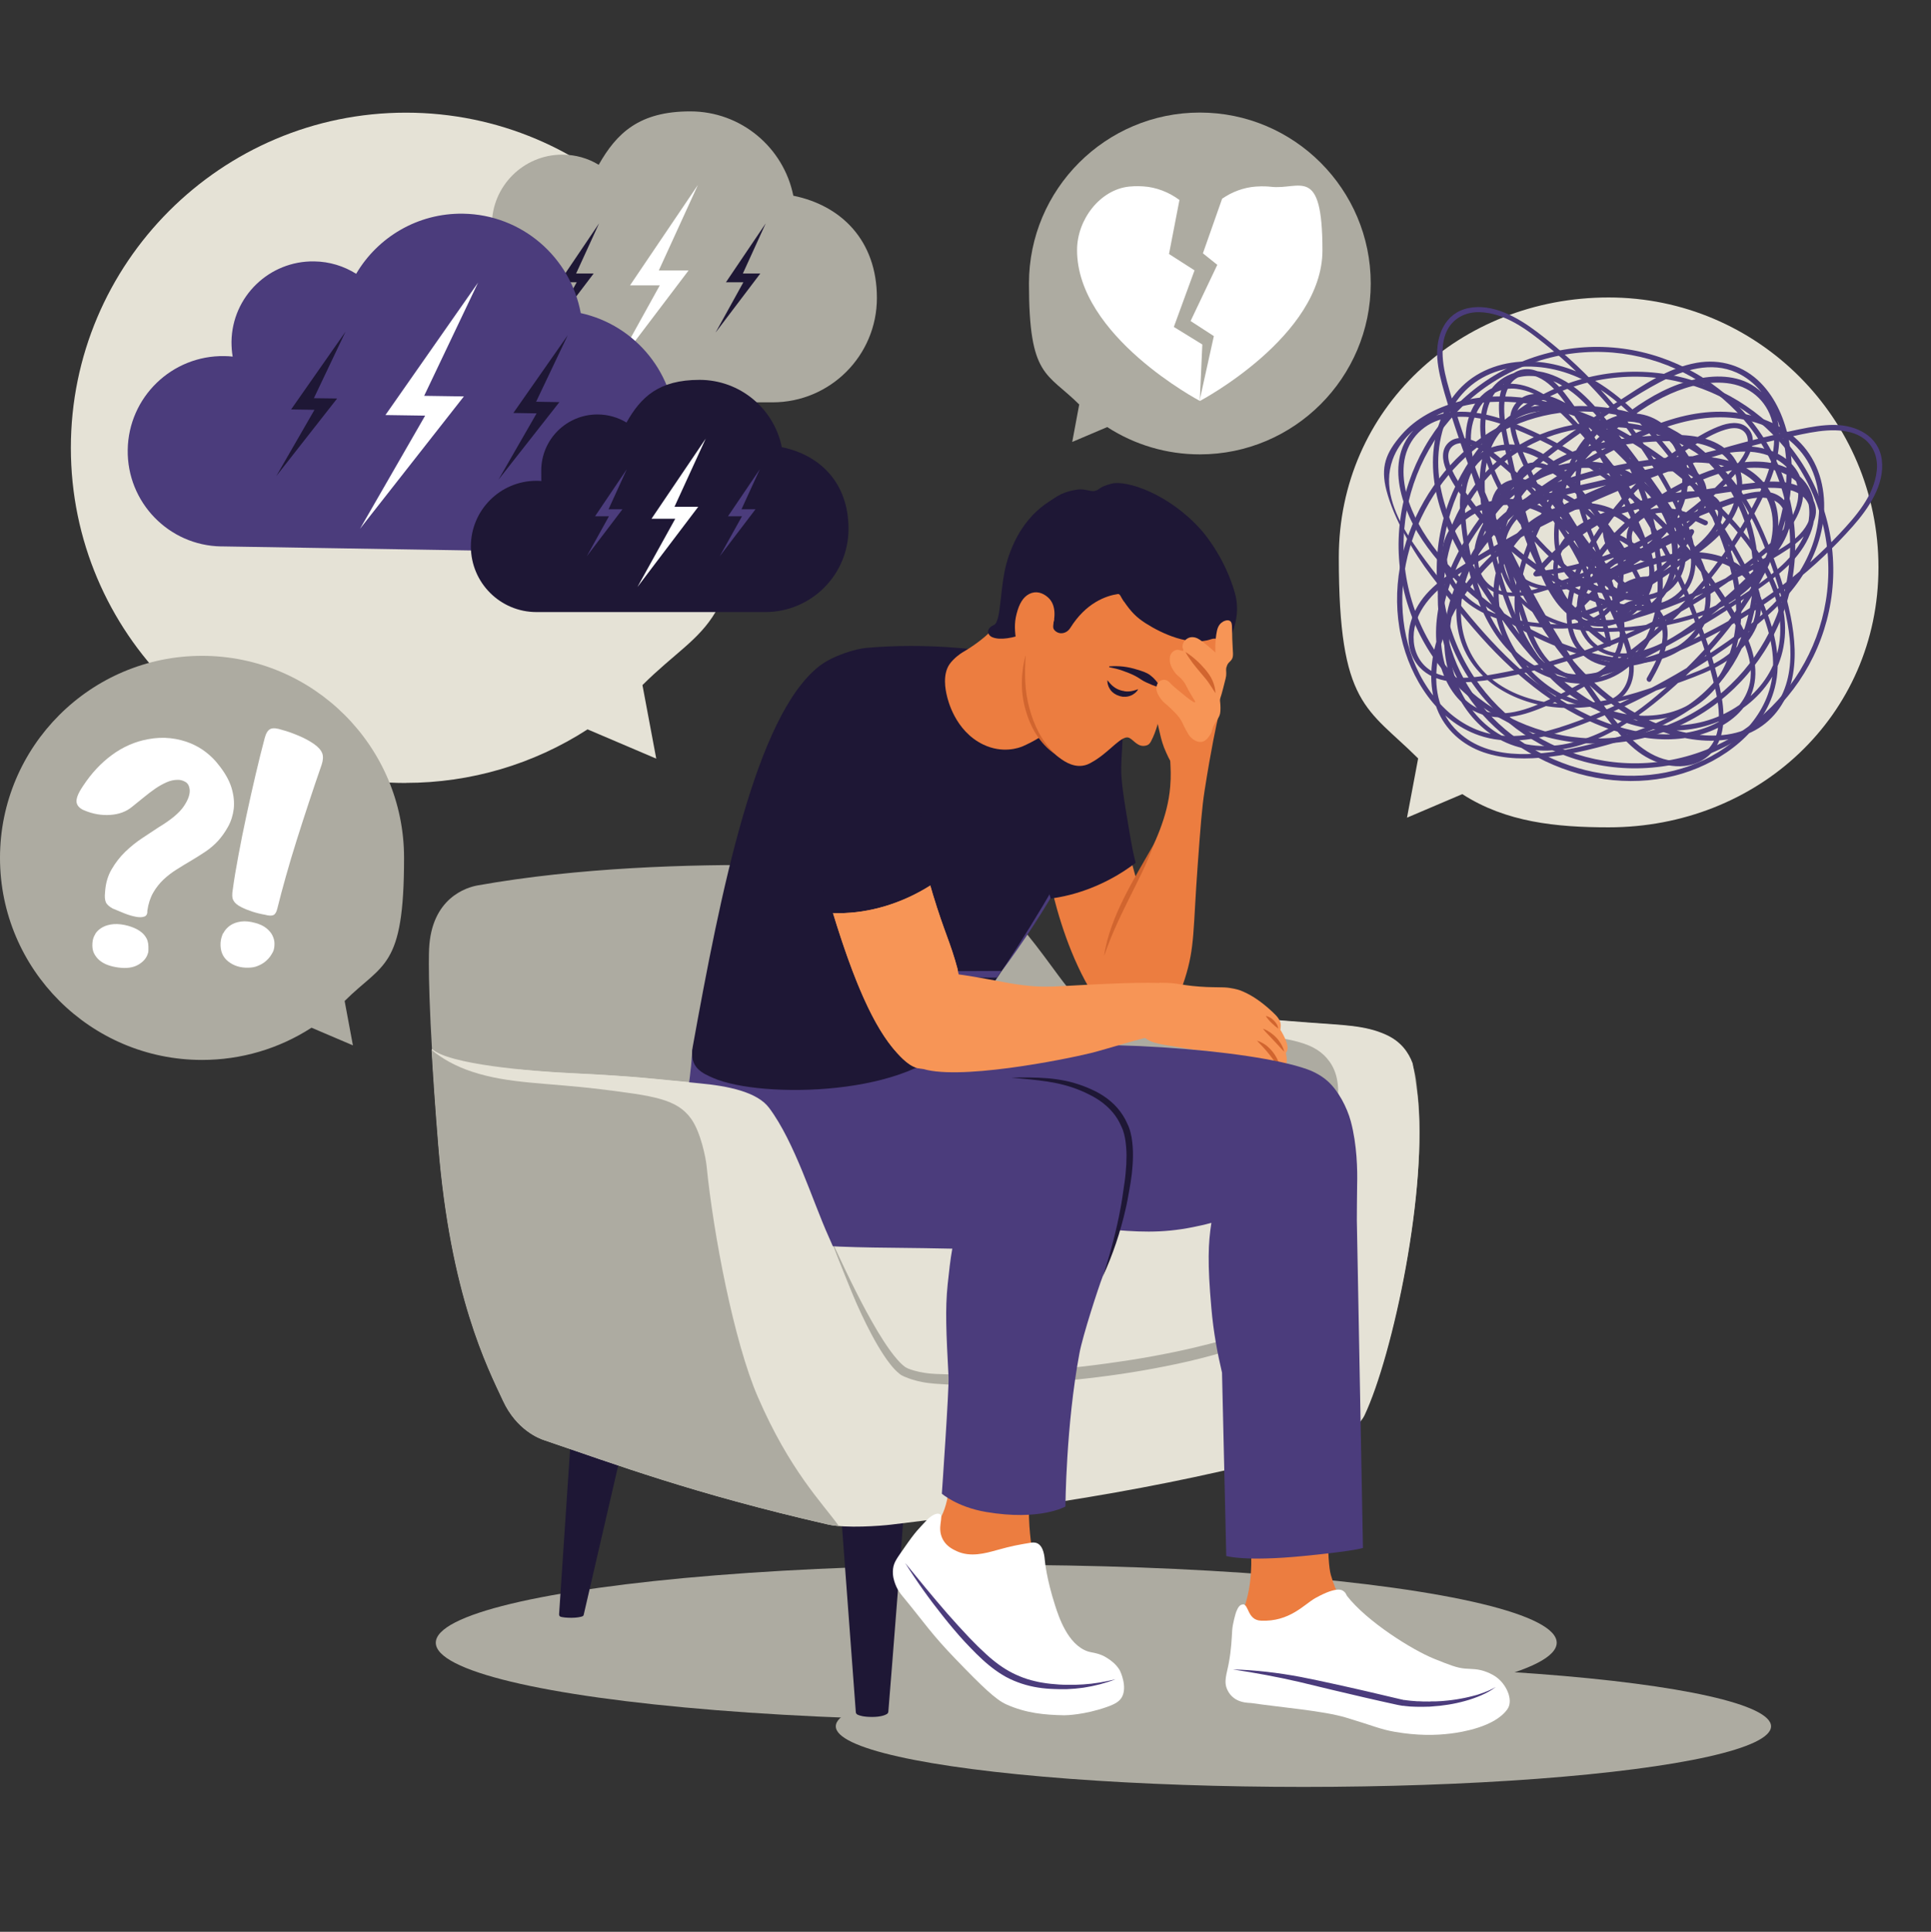 <?xml version="1.0" encoding="UTF-8"?>
<svg id="_Ńëîé_1" data-name="Ńëîé_1" xmlns="http://www.w3.org/2000/svg" width="1959.4" height="1960" version="1.1" viewBox="0 0 1959.4 1960">
  <rect x="0" y="0" width="1959.4" height="1960" fill="#333333" stroke="none"/>
  <!-- Generator: Adobe Illustrator 29.5.1, SVG Export Plug-In . SVG Version: 2.1.0 Build 141)  -->
  <defs>
    <style>
      .st0 {
        fill: #1e1735;
      }

      .st1 {
        fill: #f79556;
      }

      .st2 {
        fill: #fff;
      }

      .st3 {
        fill: #d1652f;
      }

      .st4 {
        fill: #ec7d40;
      }

      .st5 {
        stroke: #fff;
        stroke-miterlimit: 10;
      }

      .st5, .st6 {
        fill: none;
      }

      .st7 {
        fill: #adaba1;
      }

      .st8 {
        fill: #4b3c7c;
      }

      .st9 {
        fill: #e5e2d6;
      }
    </style>
  </defs>
  <g>
    <path class="st9" d="M1632.3,839.4c151,0,273.8-112.8,273.8-263.8s-122.8-273.8-273.8-273.8-273.8,112.8-273.8,263.8,28.6,152.2,80.5,203.9l-11.3,60.1,56.1-23.9c44.3,28.6,95.6,33.7,148.5,33.7Z"/>
    <g>
      <path class="st8" d="M1697.1,775.9c-108.9,21-214.6-50.6-235.6-159.5-21-108.9,50.6-214.6,159.5-235.6,108.9-21,214.6,50.6,235.6,159.5,21,108.9-50.6,214.6-159.5,235.6ZM1622,385.7c-106.2,20.4-175.9,123.5-155.5,229.7,20.4,106.2,123.5,175.9,229.7,155.5,106.2-20.4,175.9-123.5,155.5-229.7-20.4-106.2-123.5-175.9-229.7-155.5Z"/>
      <path class="st8" d="M1592.7,595c51.4-1.2,98.2-40.7,150.4-25,19.4,5.8,36.6,19.8,38.5,41.2,2.3,27.1-18.9,49.2-40.9,61.3-11.5,6.3-23.8,10.9-36.1,15.3-14.6,5.2-29.2,10.4-44,14.9-27,8-55.3,13.8-83.6,10.9-22.8-2.4-45.7-10.2-63.6-24.9-17.8-14.7-28.6-35.8-30.6-58.8-3.9-46.9,24.3-91,62.5-115.9,22.8-14.8,48.6-24.3,74.8-30.9,24.3-6.1,49.4-10.5,74.3-12.8,21.1-2,43.5-2.1,63.6,5.2,20.4,7.4,36.1,23.7,39.9,45.5,3.9,22.5-4.2,46.3-18.2,63.9-16.1,20.2-40.8,32.2-65,39.4-25.6,7.6-53.2,12.1-79.9,12.9-26.5.8-53.6-3.4-76-18.4-19.8-13.2-33.8-34-34.4-58.3-.6-23.3,9.5-46,24.6-63.4,17.6-20.3,42.7-32.6,68.3-39.5,25.4-6.9,52.6-10,78.9-10.1,20.4,0,44.8,2.8,58.1,20.2,16.4,21.4,5.8,51-10.4,69-8.9,9.8-19.6,17.8-30.4,25.4-11.8,8.3-23.6,16.6-36.3,23.5-21.5,11.6-48.3,18.4-71.1,6.3-24.5-13-26.7-41.9-23.2-66.5,3.6-25.5,10.3-53.5,26.4-74.2,14.5-18.7,39.9-31.9,63.3-22.6,17.5,7,28.6,24.7,32.6,42.4,10.9,47.7-29.4,84.2-67.6,104.3-23.2,12.2-52.2,25.4-78.8,17.2-23.2-7.2-38.9-30-27.7-53.6,12.2-25.8,42.2-33.2,67.5-39.2,14.7-3.5,29.3-7,44-10.5,13.5-3.2,27.1-7.1,40.8-9.5,10.1-1.7,21.8-2.8,31.1,2.2,11.5,6.1,14,19.6,10,31.2-4.4,12.7-15.7,21-27,27.3-11.9,6.6-24.5,12.3-36.9,18-27.5,12.5-55.5,23.7-84.1,33.5-19.6,6.7-47.3,16.6-65.4,1.2-19.4-16.4-10-47.1,1.9-65,12.7-19.1,31.2-34.3,52.1-43.6,20.7-9.2,44.5-12.7,66.7-7.2,19.7,4.9,36.4,16.9,48.2,33.3,24.3,33.8,24.3,84.9-14,108.6-19.1,11.8-44.4,14.3-63.3.7-16.6-12-26.8-35-20-55.1,7.6-22.7,31.6-34,52.7-40.7,27-8.6,55.2-14.2,83-19.2,14.8-2.6,29.6-4.9,44.5-6.8,12.5-1.6,25.3-3.6,38-3.1,9.8.4,20.7,2.1,28.4,8.6,8.3,7.1,9.5,18.6,4.6,28-5.2,10-14.9,17.5-24.2,23.4-12.1,7.6-24.8,14.5-37.5,21.1-25.5,13.3-51.9,25.1-78.8,35.1-14.2,5.3-28.5,10.2-43,14.4-9.3,2.7-19.9,5-29.5,2.4-12-3.2-16.3-15-11.3-26,5.3-11.7,16.3-19.8,26.3-27.3,22.5-16.9,46.8-31.5,72.2-43.6,12.5-6,25.4-11.3,38.4-16,11.7-4.2,24.1-9,36.7-10.1,12-1.1,25.2,3.4,27.8,16.6,2.3,11.3-3.7,23.4-9.7,32.5-7.5,11.3-17.6,20.9-27.3,30.3-10.2,10-20.8,19.6-31.7,28.8-18.8,15.7-38.4,31.7-61,41.6-18.2,7.9-41.4,13-59,1-20.8-14.1-20.5-40.6-12.8-62,8.5-23.7,25.3-42.9,43.6-59.7,19.4-17.8,41.5-32.5,65.5-43.5,20.5-9.4,42.6-16.8,65.4-16,20.2.7,41.1,8.7,48.9,28.9,9.9,25.7-5.9,52.5-24.3,69.6-20.5,19-45.3,34-68.9,48.8-25,15.7-50.7,30.4-77,43.8-21.5,10.9-46.4,21.9-71.1,17.7-24.8-4.2-42-25.4-47.7-49-6.5-26.5.7-54.3,10.3-79.2,8.8-22.8,20.5-44.4,34.6-64.3,14-19.7,30.4-37.6,48.7-53.4,17.3-14.9,36.6-28.7,57.6-38,18.8-8.3,40.5-13.7,61.1-10.2,22.3,3.8,39.1,20.4,43,42.8,4.3,25.1-5.3,51.3-16.4,73.4-11.2,22.3-24.3,43.6-39.1,63.6-29.2,39.7-65,74.5-105.5,102.6-20.2,14.1-41.7,26.5-64,37-23.1,10.9-51.1,22.2-75.9,9.4-17.4-9-27.7-27.3-32.6-45.6-5.5-20.8-4.6-42.2.6-63,12.2-49.5,43.8-91.9,80.9-125.8,20.6-18.8,43.1-35.4,66.2-51.1,23.1-15.7,46.5-32,71.2-45,23.7-12.4,51.7-21.2,77.5-9.6,19.4,8.7,32.7,26.8,40.6,46,17.4,42.2,10.4,91.6-6.2,132.8-17.8,44.3-47.5,83.1-80.9,116.8-34.6,34.9-76.2,70.8-125.7,81-23.7,4.9-48.9,2.3-69.8-10.4-18.9-11.5-32.9-29.8-41.1-50.2-18.6-45.9-4-96.5,23.9-135.2,31.7-43.8,79.3-72.4,126.1-97.6,47.7-25.6,103.3-50.3,157.6-30.8,22.1,7.9,41.3,23.1,51.3,44.7,10.6,23,10,50.1,2.5,73.9-15.8,50.3-61.3,84.7-103.4,112.6-23.8,15.8-48.7,30.2-74.3,42.9-26.2,13-53.5,25.2-81.5,33.9-25.4,8-53,12.3-78.8,3.4-19.7-6.8-36.2-20.4-48.7-36.8-26.8-35.2-35.3-81.3-28.6-124.5,6.8-44.1,28.9-86,61.7-116.4,32.8-30.3,75.4-47.1,120.1-46.6,43.7.5,87.6,16.3,120.2,45.6,31.7,28.6,49.8,68.8,51.7,111.3,1.9,41.6-10.9,84.3-38.1,116.1-34,39.8-87.2,55.7-136.4,66.9-38.6,8.8-88.4,15.5-121.4-11.9-40.8-33.8-26-94.6-2.1-133.6,48.4-79.1,142.2-115.8,227.1-140.5,24.5-7.1,51.7-17,77.5-11.8,23.2,4.6,43.5,23.7,38.6,48.9-4.6,23.4-24.9,41.1-42.6,55.3-21.8,17.6-44.9,33.5-69.1,47.7-47.4,27.9-98.7,49.2-152,62.9-13.5,3.5-27.2,6.5-40.9,9-12,2.2-24.2,4.3-36.4,4.3-10.6,0-21.7-1.6-30.9-7.2-10.4-6.4-16.4-17.2-17.5-29.3-2.3-26.4,16.1-47.3,36-61.9,23-16.9,48.6-31,73.6-44.6,50.5-27.4,103.2-50.7,157.5-69.4,27.5-9.5,55.5-17.8,83.7-24.9,14.2-3.6,28.5-6.8,42.9-9.8,11.3-2.3,22.7-4.3,34.2-4,10.2.3,20.9,2.3,29.2,8.7,9.9,7.7,14,19.8,12.7,32-2.6,25.6-21.5,46.8-38.3,64.7-36.5,38.7-79.5,71.2-126.6,95.9-22.5,11.8-46.4,23-71,29.8-21.6,6-48,7.8-63.7-11.4-14.9-18.4-11.2-45.8-4.3-66.6,7.5-22.6,20.8-43.9,35.1-62.9,14.7-19.7,32-37.4,51.2-52.7,9.9-7.9,20.4-15.2,31.2-21.8,10.2-6.1,21.2-13,32.7-16.4,4.8-1.4,10.3-2.4,15.1-.5,6,2.4,8.4,8.4,7.6,14.6-1.7,12.6-12,22.9-20.2,31.8-16.9,18.2-35.9,34.3-56.6,48-41.4,27.3-89.1,44.7-138.4,50.2.9,1.3,1.7,2.6,2.6,3.9,32.9-40.3,80.2-68,131.4-77.3,11.5-2.1,24.4-4.6,36.1-2.2,5.8,1.2,11.3,4.1,13.8,9.7,2.9,6.6.3,14-3.2,19.9-6.5,11-17.1,19.4-26.8,27.5-10.8,9-22.3,17.4-34.2,24.9-26.6,16.8-55.5,29.8-85.7,38.4.9,1.3,1.7,2.6,2.6,3.9,33-38.8,75.6-68.8,123.1-87-1.1-1.2-2.2-2.5-3.2-3.7-15.1,29.8-42.5,52.3-74.9,61,.7,1.5,1.4,2.9,2.2,4.4,7.9-8.4,18.4-13.3,30-13.5-.7-1.1-1.5-2.3-2.2-3.4-6.3,16-16.7,29.7-30.3,40.2,1.4.7,2.8,1.4,4.2,2.1.8-8.5,8.5-14,16.5-15.1,9.9-1.4,18.4,4.6,22.8,13.2,10.7,20.6-1.5,42.9-11.8,60.9-1.6,2.8,2.6,5.7,4.2,2.9,12.1-21.2,26.4-50.2,7.9-72.4-6.7-8-16.9-11.7-27.1-9-9.2,2.4-16.8,9.3-17.8,19.1-.2,2.3,2.5,3.4,4.2,2.1,14.3-11,25.1-25.6,31.8-42.3.6-1.4-.6-3.4-2.2-3.4-12.9.2-25,5.3-33.8,14.7-1.6,1.7-.5,5.1,2.2,4.4,33.6-9,62.4-32.1,78.1-63.1,1.2-2.3-.7-4.7-3.2-3.7-48.4,18.6-91.5,49.2-125.1,88.7-1.4,1.6.5,4.5,2.6,3.9,29.2-8.3,57.3-20.5,83.2-36.4,12.9-7.9,25.3-16.7,37-26.3,10.9-8.9,23-18.5,30.1-30.9,5.5-9.6,7.6-22.1-1.3-30.5-8.2-7.8-20.8-7.6-31.3-6.7-28,2.4-55.6,10.5-80.7,23.1-28.4,14.3-53.5,34.4-73.6,59-1.5,1.9.6,4.2,2.6,3.9,55.3-6.1,108.5-27.2,153.4-60.2,11.3-8.3,22.1-17.4,32.2-27.2,9.5-9.2,19.8-19.1,26.9-30.3,5.6-8.7,10.6-21.4,3.8-30.8-6.5-8.9-18.2-8.2-27.6-5.1-12.2,4.1-23.8,11.1-34.7,17.8-11.2,6.9-21.9,14.5-32.1,22.9-20.2,16.5-38.2,35.7-53.3,56.9-14.9,20.8-28.7,44.1-34.8,69.1-5.2,21.4-5.6,47.6,11,64.4,17.4,17.6,43.6,16.2,65.7,10,26.7-7.4,52.6-19.6,76.9-32.7,50.3-27.1,95.8-63,133.7-105.8,15.8-17.9,32.6-42.2,29.4-67.4-3.1-24.2-25.7-35.1-47.9-35.4-12.2-.1-24.2,2.1-36,4.5-15.6,3.2-31.2,6.9-46.6,10.8-30.5,7.8-60.6,17.1-90.3,27.7-59.5,21.2-117.1,47.9-171.7,79.6-13.4,7.8-26.6,15.7-39.5,24.2-11,7.3-21.7,15.2-30.4,25.1-15.6,17.7-24.7,45.5-11.6,67.3,12.3,20.6,37.7,23.3,59.5,21.4,28.3-2.5,56.7-9.6,83.9-17.6,58-16.8,113.3-42.5,163.5-76,12.3-8.2,24.3-16.8,36-26,10.6-8.3,21.2-16.8,30.2-26.9,14.8-16.5,27.3-39.2,17.9-61.5-9.8-23.3-37.2-32.1-60.5-30.8-14.7.8-29,4.6-43.2,8.5-12.1,3.4-24.2,6.9-36.2,10.7-47.5,14.9-94.6,33.5-136,61.6-39.8,26.9-75.7,64.7-91.2,111.1-7.9,23.7-10.4,50.5-1.3,74.3,8.2,21.3,26,36.9,47.3,44.2,21.3,7.3,44.5,7.2,66.6,4.6,26.1-3.1,52.1-9.7,77.1-17.6,27.5-8.7,54.5-20.4,77-38.8,17.2-14,30.8-32,40.5-51.9,19.4-39.9,23-87.8,9.6-130.1-28.8-90.8-135.4-137.2-224.1-109.7-91.3,28.3-151,132.9-130.4,226.1,9.4,42.4,36.3,85.4,79.1,100.2,27.2,9.4,56.4,4.9,83.2-3.7,29.6-9.5,58.4-22.3,86.1-36.4,28-14.2,55-30.3,80.8-48.2,23-16,45.4-33.3,63.8-54.7,17.1-19.9,29.9-43.2,34.5-69.2,4.4-24.9,1.1-51.8-13.2-73.2-13.6-20.4-35.7-33.4-59.2-39.2-27-6.7-54.8-4-81.1,4.1-30.4,9.3-58.8,24.6-86.4,40.1-25.9,14.5-51.2,30.4-73.7,49.9-38.9,33.8-70.4,81.7-70.1,134.8.3,46.8,28.9,95,75.8,107.7,52.5,14.2,105.3-17.5,144.1-50,39.6-33.2,75.8-73.1,101-118.5,23.6-42.5,38.2-93.5,28.9-142.2-4.1-21.5-13.2-43.1-28.7-58.9-17.2-17.5-40.8-24.7-65-20.4-29.4,5.2-55,23.2-79.6,39.1-25.7,16.6-51.3,33.6-75.2,52.7-43.1,34.4-81.7,77.3-100,130.2-7.6,21.9-11.7,45.2-8.6,68.3,2.7,20.3,10.6,41.3,26.2,55.2,19,17,44.4,17,67.6,9.2,25.7-8.6,50.3-22.4,73.1-36.9,44.7-28.4,84.3-64.5,116.7-106.4,16.5-21.4,31.2-44.3,43.6-68.3,12-23.3,22.4-49.6,19.7-76.4-2.3-22.9-17-42.5-39.1-49.5-20.4-6.4-42.9-2.6-62.6,4.5-23,8.3-43.9,22.4-62.8,37.7-19.9,16.2-37.7,34.9-52.8,55.6-15.5,21.1-28.2,44.2-37.7,68.6-10,25.8-17.5,55-10.7,82.6,5.7,23.3,21.7,44.9,45.6,51.6,25.4,7.1,51.9-2.8,74.6-13.8,27.9-13.6,54.9-29.3,81.2-45.7,13.3-8.3,26.4-17,39.3-25.9,12.1-8.4,24.3-16.8,34.8-27.1,18.2-17.7,32.2-43.8,24.3-69.7-6.3-20.7-25.3-31.9-45.8-34.6-23-3-45.9,3.1-67.1,11.7-26.3,10.8-50.9,26.1-72.2,44.9-19.4,17-37.4,36.9-47.3,61-8.4,20.6-11.4,46.6,4.4,64.6,14.7,16.6,37.5,18.2,57.7,12.4,24.2-6.9,44.7-21.8,64.3-37.2,23.5-18.5,47-38.9,66.3-61.9,12.6-14.9,27.6-43.1,8.7-59.2-8.6-7.4-20.6-7.6-31.2-5.6-13.6,2.5-27.1,7.7-40,12.6-28.8,11-56.4,25.2-82.2,42.2-12,7.9-24.4,16.2-35.1,25.9-8,7.3-16.4,17.3-17,28.7-.6,9.9,5.6,18.5,14.7,21.9,9.7,3.6,21,2,30.7-.5,29.8-7.6,59.1-19.4,87.1-31.9,27.4-12.2,55.3-25.5,80.2-42.2,16.2-10.9,36.4-31.6,22.8-52.2-11.7-17.8-38.4-16.6-56.9-14.6-33.1,3.5-66.1,8.9-98.6,16.1-26.1,5.8-55,11-78.1,25.4-18.4,11.5-31.2,30.3-28.1,52.7,2.9,20.9,18.4,40.1,38.6,46.6,22.5,7.2,47.7-.6,64.8-16.2,15.9-14.5,23.8-35.4,22.8-56.8-1.9-42.7-34.1-80.8-76.4-87.8-46.4-7.8-97,19-120.1,59.4-10.8,18.8-17.4,47.5,0,64.7,17,16.8,43.5,11.3,63.7,4.7,30.6-10,60.6-21.9,90-35.1,14.1-6.4,28.5-12.7,41.9-20.4,10.5-6,20.6-13.6,26.1-24.6,4.8-9.7,6.1-22.2.4-31.8-5.3-9-15.1-13.3-25.1-14.1-12-1.1-23.9,1.9-35.5,4.6-16.3,3.9-32.6,7.8-48.9,11.7-27.3,6.5-60.6,10.6-81,31.9-16.2,16.8-21,42.3-4.3,60.6,18.7,20.5,48,20.5,72.6,12.5,24.5-8,48.9-20.9,68.7-37.4,17.8-14.9,33.3-35,37.1-58.4,3.2-19.5-1.8-40.6-13.6-56.6-12.3-16.7-32.4-25.3-52.9-20.7-26,5.9-44,27.7-53.7,51.4-5.3,12.9-8.6,26.5-11.3,40.1-2.6,12.9-4.3,26.2-3.1,39.4,1.2,12.7,5.6,25.3,14.7,34.6,7.8,8,18.2,12.8,29.1,14.8,27.7,5.3,53.8-7.7,76.3-22.6,22.7-14.9,49.1-30.9,62.4-55.6,11.2-20.9,12.2-48.5-6.6-65.4-16.6-15-41.3-16.8-62.5-16-53.4,1.8-116.1,12-150.3,57.7-14.4,19.2-23.1,43.7-20,67.8,3.1,24.5,19.1,44.9,39.9,57.4,24.1,14.5,52.5,18,80.1,16.5,27.8-1.5,56.5-6.1,82.9-15,24.9-8.3,49.3-22,64.6-43.9,13-18.7,19.9-43.2,15-65.8-4.8-21.8-20.9-38.3-41.5-46.1-21.3-8.2-45.1-8-67.5-5.9-27.3,2.6-54.7,7.5-81.2,14.6-27.3,7.4-53.9,18.1-77,34.8-38.2,27.6-64.8,76.5-56.4,124.5,8.8,50.4,57.4,77.6,105.2,80.1,30.9,1.6,61.5-6.1,90.6-15.7,14.7-4.8,29.4-9.9,43.8-15.5,13.5-5.2,26.7-11.2,38.3-19.9,18.6-13.9,33.1-36.9,29.3-60.9-3.2-20.2-19.1-34.3-37.7-40.8-21.3-7.5-44-6.2-65.4-.3-29.9,8.3-58.5,23-90,23.8-3.3,0-3.7,5.2-.4,5.1h0Z"/>
    </g>
    <g>
      <path class="st8" d="M1814.4,499.8c29.5,107-33.6,218-140.6,247.4-107,29.5-218-33.6-247.4-140.6-29.5-107,33.6-218,140.6-247.4,107-29.5,218,33.6,247.4,140.6ZM1431.3,605.2c28.7,104.3,136.9,165.7,241.1,137,104.3-28.7,165.7-136.9,137-241.1-28.7-104.3-136.9-165.7-241.1-137-104.3,28.7-165.7,136.9-137,241.1Z"/>
      <path class="st8" d="M1642.3,618c-5.3-51.2-48.3-94.7-36.7-148,4.3-19.8,16.9-38.1,38-41.6,26.8-4.5,50.5,15,64.3,36,7.2,11,12.7,22.9,18.1,34.8,6.4,14.1,12.7,28.3,18.3,42.7,10.1,26.2,18.1,54.1,17.4,82.5-.6,23-6.6,46.3-19.9,65.3-13.2,18.9-33.4,31.4-56.2,35.1-46.4,7.6-92.6-17.1-120.4-53.2-16.6-21.5-28-46.5-36.6-72.2-8-23.7-14.3-48.4-18.6-73.1-3.7-20.8-5.5-43.2.2-63.8,5.8-20.9,20.8-37.9,42.2-43.4,22.1-5.7,46.5.5,65.1,13.1,21.4,14.5,35.2,38.1,44.3,61.8,9.6,25,16.2,52.1,19.1,78.7,2.9,26.3.8,53.7-12.3,77.2-11.6,20.8-31.3,36.3-55.4,38.9-23.1,2.5-46.6-5.9-65.1-19.5-21.7-16-35.8-40-44.7-65-8.8-24.8-14.1-51.7-16.3-77.9-1.7-20.3-.7-44.8,15.6-59.5,20-18,50.4-9.8,69.6,5,10.5,8.1,19.3,18.1,27.7,28.3,9.2,11.1,18.4,22.2,26.2,34.3,13.2,20.5,22.1,46.7,11.9,70.4-11,25.4-39.7,29.9-64.5,28.3-25.7-1.6-54.1-6.1-76-20.5-19.7-13-35-37.3-27.5-61.4,5.6-18,22.3-30.4,39.7-35.8,46.7-14.7,86.3,22.7,109.3,59.3,13.9,22.1,29.5,50.1,23.3,77.2-5.4,23.7-26.8,41.2-51.2,31.8-26.6-10.2-36.4-39.4-44.4-64.2-4.7-14.3-9.3-28.7-13.9-43-4.3-13.2-9.2-26.4-12.6-39.9-2.5-9.9-4.5-21.5-.3-31.2,5.2-11.9,18.4-15.5,30.3-12.4,13,3.4,22.2,14,29.3,24.7,7.5,11.4,14.2,23.4,20.8,35.4,14.6,26.4,28,53.5,40,81.2,8.2,19,20.2,45.9,6.4,65.1-14.8,20.6-46.2,13.6-64.9,3.2-20-11.2-36.6-28.4-47.6-48.5-10.8-19.9-16.1-43.4-12.4-65.9,3.3-20,14-37.6,29.5-50.7,31.8-26.9,82.7-30.9,109.4,5.5,13.3,18.1,17.8,43.2,5.7,63-10.7,17.5-32.7,29.4-53.3,24.3-23.2-5.8-36.4-28.8-44.7-49.4-10.7-26.2-18.5-53.9-25.7-81.2-3.8-14.5-7.2-29.1-10.3-43.8-2.6-12.4-5.6-24.9-6.1-37.6-.4-9.8.5-20.8,6.4-29,6.4-8.9,17.8-10.9,27.5-6.8,10.4,4.4,18.6,13.5,25.2,22.3,8.6,11.5,16.4,23.6,24,35.8,15.3,24.4,29,49.7,41.2,75.8,6.4,13.7,12.4,27.6,17.8,41.7,3.4,9.1,6.5,19.5,4.7,29.3-2.2,12.2-13.7,17.4-25,13.3-12.1-4.4-21-14.7-29.3-24.1-18.6-21.1-35.1-44.1-49.2-68.6-6.9-12-13.3-24.4-19-37.1-5.1-11.4-10.8-23.4-13-35.8-2-11.9,1.4-25.4,14.3-29,11.1-3.1,23.6,1.9,33.2,7.2,11.9,6.6,22.2,15.9,32.3,24.8,10.8,9.4,21.2,19.2,31.2,29.4,17.1,17.5,34.6,35.8,46.2,57.6,9.3,17.5,16.2,40.2,5.6,58.8-12.4,21.8-38.9,23.6-60.8,17.6-24.3-6.6-44.8-21.9-62.9-38.8-19.3-17.9-35.7-38.9-48.5-61.9-11-19.7-20.1-41.1-21.1-64-.9-20.2,5.4-41.7,24.9-51,24.9-11.9,52.8,1.7,71.3,18.8,20.5,19,37.5,42.5,54.1,64.9,17.6,23.7,34.3,48.2,49.7,73.3,12.6,20.6,25.5,44.5,23.2,69.4-2.3,25.1-22,43.8-45.1,51.4-25.9,8.5-54.2,3.6-79.7-4-23.4-7-45.9-16.9-66.8-29.5-20.7-12.4-39.9-27.3-57-44.4-16.2-16.1-31.5-34.2-42.4-54.4-9.8-18.1-16.9-39.3-14.9-60.1,2.1-22.5,17.3-40.6,39.3-46.2,24.7-6.2,51.6,1.3,74.5,10.6,23.1,9.4,45.4,20.8,66.5,34,41.8,26,79.3,59,110.6,97.1,15.6,19.1,29.7,39.4,41.9,60.9,12.7,22.2,26.1,49.3,15.3,74.9-7.6,18-25,29.8-42.9,36.1-20.3,7.1-41.7,7.8-62.8,4.4-50.3-8.3-95-36.5-131.7-70.8-20.4-19.1-38.7-40.2-56.1-62-17.4-21.8-35.5-43.8-50.4-67.4-14.2-22.6-25.2-49.9-15.6-76.5,7.2-20,24.1-34.7,42.7-44,40.7-20.6,90.5-17.5,132.9-4.2,45.5,14.3,86.6,40.9,122.8,71.5,37.5,31.7,76.5,70.5,90.6,118.9,6.7,23.3,6.1,48.6-4.9,70.4-10,19.8-27.2,35.1-46.9,44.9-44.3,22.1-95.9,11.6-136.6-13.2-46.2-28.1-78.4-73.3-107.1-118.1-29.2-45.5-58.2-99-43.1-154.7,6.2-22.7,19.8-43,40.6-54.6,22.1-12.4,49.1-13.9,73.5-8.3,51.4,11.8,89.2,54.5,120.4,94.2,17.7,22.5,33.9,46.2,48.6,70.7,15.1,25.1,29.3,51.4,40.2,78.6,9.9,24.7,16.4,51.9,9.5,78.3-5.3,20.2-17.5,37.7-32.9,51.5-33,29.5-78.3,41.5-121.8,38.3-44.5-3.3-88-22.1-120.8-52.4-32.8-30.3-52.9-71.5-55.9-116.1-2.9-43.6,9.4-88.6,36.1-123.5,26-33.9,64.7-55,107-60.2,41.3-5.1,84.9,4.3,118.7,28.9,42.3,30.8,62.3,82.6,77.4,130.7,11.8,37.8,22.3,86.9-2.3,122-30.5,43.3-92.3,33.3-133,12.5-82.6-42-126.6-132.6-157.9-215.4-9-23.9-21-50.2-17.9-76.3,2.8-23.5,20.2-45.2,45.7-42.3,23.7,2.7,42.9,21.6,58.4,38.1,19.2,20.4,36.9,42.2,53,65.1,31.5,45.1,56.8,94.6,74.6,146.6,4.5,13.2,8.6,26.6,12.1,40.1,3.1,11.8,6.2,23.8,7.1,36,.8,10.6.1,21.8-4.8,31.4-5.6,10.9-15.9,17.7-27.8,19.7-26.2,4.4-48.4-12.3-64.5-31.1-18.6-21.6-34.7-46-50.2-69.9-31.3-48.1-58.6-98.9-81.5-151.6-11.6-26.7-22.1-53.9-31.4-81.5-4.7-13.9-9.1-27.9-13.1-42-3.2-11-6.1-22.3-6.7-33.8-.5-10.2.7-21,6.4-29.7,6.9-10.5,18.6-15.5,30.9-15.2,25.7.6,48.4,17.7,67.5,33.2,41.4,33.4,77.2,73.7,105.5,118.7,13.5,21.5,26.6,44.5,35.3,68.4,7.7,21,11.6,47.3-6.4,64.4-17.1,16.3-44.8,14.8-66.1,9.5-23.2-5.7-45.4-17.3-65.4-30-20.8-13.2-39.8-29-56.6-46.9-8.7-9.3-16.8-19.1-24.2-29.4-6.9-9.7-14.6-20.1-18.9-31.3-1.8-4.7-3.2-10.1-1.7-15,1.9-6.2,7.8-9,13.9-8.7,12.7.7,23.8,10.2,33.3,17.7,19.4,15.4,37,33.1,52.3,52.7,30.5,39.2,51.6,85.3,60.9,134,1.2-1,2.5-1.9,3.7-2.9-42.7-29.6-74.1-74.7-87.4-124.9-3-11.3-6.5-24-5-35.8.7-5.9,3.2-11.6,8.6-14.6,6.3-3.5,14-1.4,20.1,1.6,11.4,5.6,20.7,15.6,29.5,24.6,9.9,10.1,19.1,20.8,27.5,32.1,18.8,25.2,34,53,45,82.5,1.2-1,2.5-1.9,3.7-2.9-41.3-29.9-74.5-70-96.4-116-1.2,1.2-2.3,2.3-3.5,3.5,30.9,12.8,55.5,38.3,66.7,69.8,1.4-.8,2.8-1.7,4.2-2.5-9-7.2-14.7-17.3-15.8-28.9-1.1.8-2.1,1.6-3.2,2.5,16.4,5.1,30.9,14.4,42.4,27.1.6-1.5,1.2-2.9,1.8-4.4-8.6-.1-14.6-7.4-16.3-15.3-2.1-9.8,3.2-18.7,11.4-23.8,19.7-12.2,42.8-1.9,61.6,7,3,1.4,5.5-3,2.5-4.4-22.1-10.4-52.1-22.4-72.8-2.2-7.5,7.3-10.3,17.7-6.9,27.7,3.1,9,10.6,16.1,20.4,16.2,2.3,0,3.2-2.8,1.8-4.4-12.1-13.4-27.5-23.1-44.7-28.4-1.5-.5-3.4.8-3.2,2.5,1.2,12.9,7.2,24.5,17.3,32.5,1.8,1.4,5.2.1,4.2-2.5-11.6-32.8-36.9-59.7-69.1-72.9-2.4-1-4.6,1.1-3.5,3.5,22.3,46.8,56.3,87.4,98.2,117.8,1.8,1.3,4.5-.9,3.7-2.9-10.6-28.5-25-55.5-42.9-80.1-8.9-12.2-18.6-23.9-29.1-34.8-9.8-10.2-20.2-21.5-33.1-27.6-10-4.8-22.6-5.8-30.3,3.6-7.1,8.8-6,21.3-4.2,31.7,4.6,27.8,14.8,54.6,29.4,78.7,16.5,27.2,38.5,50.7,64.6,68.8,2,1.4,4.1-.9,3.7-2.9-10.4-54.7-35.7-106.1-72-148.2-9.2-10.6-19.1-20.7-29.6-30-9.9-8.8-20.6-18.2-32.3-24.5-9.1-4.9-22.2-8.9-31-1.3-8.4,7.2-6.8,18.8-2.9,28,5,11.8,12.9,22.9,20.5,33.2,7.8,10.6,16.2,20.7,25.3,30.2,18,18.8,38.6,35.3,60.9,48.7,21.9,13.2,46.2,25.2,71.6,29.3,21.8,3.5,47.9,1.9,63.4-16,16.2-18.7,12.7-44.7,4.8-66.3-9.5-26-23.7-50.9-38.6-74.1-30.9-48-70.3-90.6-115.9-125-19.1-14.4-44.6-29.2-69.5-24-23.9,4.9-33,28.4-31.5,50.5.8,12.1,4,23.9,7.3,35.6,4.5,15.3,9.3,30.5,14.5,45.6,10.2,29.8,21.8,59.1,34.7,87.9,25.8,57.7,56.9,113,92.9,164.9,8.8,12.7,17.8,25.3,27.3,37.5,8.1,10.4,16.8,20.4,27.4,28.3,18.9,14.2,47.3,21,68,6.3,19.5-13.9,20.3-39.5,16.6-61-4.7-28-14.1-55.8-24.1-82.3-21.3-56.5-51.3-109.6-88.5-157.1-9.1-11.6-18.7-22.9-28.7-33.8-9.1-10-18.4-19.8-29.2-28-17.6-13.5-41.2-24.1-62.8-13.1-22.5,11.6-29.1,39.6-26,62.7,1.9,14.6,6.9,28.6,11.9,42.4,4.3,11.8,8.8,23.6,13.5,35.3,18.6,46.2,40.8,91.7,72,130.8,30,37.6,70.4,70.4,117.9,82.2,24.3,6,51.2,6.5,74.1-4.5,20.6-9.8,34.8-28.8,40.4-50.6,5.6-21.8,3.7-44.9-.6-66.8-5.1-25.8-13.8-51.2-23.6-75.5-10.8-26.8-24.6-52.7-44.7-73.7-15.3-16-34.3-28.2-54.9-36.3-41.3-16.2-89.3-16-130.5.7-88.3,35.8-126.2,145.7-91.8,232,35.4,88.8,144.3,140.1,235.6,112.2,41.6-12.7,82.3-42.9,93.7-86.7,7.3-27.9.4-56.6-10.2-82.7-11.8-28.8-26.8-56.5-43-83-16.4-26.8-34.6-52.4-54.4-76.8-17.7-21.7-36.8-42.7-59.5-59.3-21.2-15.5-45.4-26.4-71.7-29-25.2-2.5-51.7,3-71.9,18.9-19.2,15.2-30.5,38.2-34.4,62.1-4.5,27.4.3,54.9,10.4,80.6,11.6,29.6,29.1,56.7,46.7,83,16.5,24.7,34.3,48.7,55.5,69.5,36.7,36.1,86.9,63.8,139.9,59.3,46.6-4,92.5-36.3,101.4-84,10.1-53.5-25.7-103.6-61.1-139.7-36.2-36.9-78.8-69.8-126-91.4-44.3-20.2-96.2-30.7-144-17.7-21.1,5.8-41.9,16.5-56.4,33.2-16.1,18.5-21.4,32.7-15.3,56.4,7.5,28.9,27.5,63,45.3,86.3,18.6,24.3,37.5,48.5,58.4,70.9,37.7,40.2,83.5,75.4,137.6,89.5,22.5,5.9,45.9,8.1,68.8,3.3,20-4.3,40.4-13.8,53-30.5,15.4-20.3,13.4-45.6,3.9-68.1-10.6-24.9-26.3-48.4-42.5-70-31.8-42.3-70.9-79-115.2-108-22.6-14.8-46.6-27.6-71.5-38.1-24.2-10.1-51.2-18.5-77.7-13.7-22.6,4.1-41,20.3-46.3,42.9-4.8,20.9.8,43,9.4,62.1,10,22.3,25.8,42,42.5,59.6,17.7,18.6,37.8,34.8,59.6,48.3,22.2,13.8,46.3,24.7,71.3,32.2,26.5,8,56.2,13.1,83.2,4.2,22.8-7.5,43.1-25.2,47.9-49.5,5.1-25.8-6.8-51.6-19.6-73.3-15.7-26.8-33.5-52.5-51.9-77.4-9.3-12.6-19-25-28.9-37.2-9.3-11.4-18.7-22.9-29.7-32.6-19.1-16.8-46.2-28.6-71.4-18.8-20.1,7.9-29.9,27.7-30.9,48.4-1.2,23.2,6.7,45.5,17,65.9,12.8,25.4,30,48.7,50.4,68.5,18.5,18,39.7,34.4,64.5,42.4,21.2,6.8,47.4,7.7,64-9.5,15.4-16,15.2-38.8,7.9-58.5-8.8-23.6-25.3-42.9-42.1-61.2-20.3-22-42.5-43.8-66.9-61.3-15.9-11.4-45.1-24.1-59.7-4.1-6.7,9.2-5.9,21.1-3.1,31.6,3.6,13.4,9.8,26.4,15.7,38.9,13.2,27.9,29.5,54.3,48.5,78.6,8.9,11.4,18.1,23.1,28.6,32.9,7.9,7.4,18.5,15,29.9,14.7,9.9-.2,18-7,20.7-16.4,2.8-9.9.4-21.1-2.9-30.6-9.9-29.1-24-57.4-38.6-84.4-14.3-26.3-29.8-53.1-48.4-76.7-12.1-15.3-34.4-33.8-53.8-18.7-16.8,13.1-13.5,39.6-10.1,57.8,6.1,32.8,14.1,65.2,23.8,97,7.8,25.6,15.3,54,31.4,75.8,12.9,17.4,32.7,28.7,54.7,23.9,20.6-4.5,38.5-21.5,43.4-42.1,5.4-23-4.3-47.5-21.2-63.4-15.7-14.7-37.2-20.9-58.4-18.3-42.4,5.2-77.9,40.3-81.6,83.1-4.1,46.9,26.5,95.2,68.6,115.1,19.6,9.3,48.7,13.6,64.5-5,15.4-18.2,7.8-44.2-.3-63.9-12.3-29.7-26.6-58.7-42-86.9-7.5-13.6-14.9-27.4-23.6-40.2-6.8-10-15.2-19.5-26.6-24.1-10.1-4.1-22.6-4.3-31.8,2.1-8.5,6-12,16.1-12.1,26.2-.1,12,3.7,23.7,7.4,35,5.2,15.9,10.3,31.9,15.5,47.8,8.6,26.7,15.4,59.5,38.1,78.3,18.1,14.9,43.8,17.6,60.7-.5,18.9-20.3,16.7-49.4,6.8-73.4-9.9-23.8-24.6-47.1-42.7-65.6-16.2-16.6-37.5-30.5-61.1-32.4-19.7-1.6-40.4,5-55.3,17.9-15.7,13.6-22.7,34.3-16.5,54.4,7.9,25.5,31.1,41.7,55.5,49.5,13.3,4.2,27.1,6.5,40.9,8.1,13.1,1.6,26.5,2.2,39.5,0,12.6-2.2,24.8-7.6,33.3-17.3,7.3-8.4,11.3-19.1,12.5-30.2,3.1-28.1-11.9-53-28.5-74.3-16.7-21.5-34.7-46.5-60.3-57.8-21.7-9.6-49.3-8.3-64.6,11.7-13.6,17.7-13.5,42.5-11.1,63.6,6,53.1,21.1,114.8,69.3,145.3,20.3,12.8,45.4,19.6,69.2,14.7,24.2-5,43.2-22.6,54.1-44.3,12.6-25.2,13.9-53.7,10.2-81.2-3.7-27.6-10.5-55.8-21.5-81.5-10.3-24.1-25.8-47.4-48.8-61-19.7-11.5-44.6-16.5-66.8-9.8-21.3,6.5-36.5,23.9-42.7,45-6.5,21.9-4.4,45.6-.5,67.8,4.7,27,11.7,54,20.9,79.8,9.5,26.6,22.3,52.3,40.7,74,30.5,35.9,81.3,58.6,128.5,46.5,49.5-12.7,72.9-63.3,71.6-111.2-.8-30.9-10.9-60.8-22.7-89.1-6-14.3-12.2-28.5-18.9-42.5-6.2-13-13.3-25.8-22.8-36.7-15.3-17.4-39.4-30.1-63-24.4-19.9,4.7-32.7,21.8-37.7,40.8-5.8,21.8-2.8,44.4,4.9,65.3,10.6,29.1,27.6,56.5,30.8,87.8.3,3.2,5.4,3.3,5.1,0h0Z"/>
    </g>
    <path class="st9" d="M411.9,794.4c-187.5,0-340-152.5-340-340S224.4,114.3,411.9,114.3s340,152.5,340,340-35.5,176.5-100,240.8l14,74.6-69.7-29.7c-55,35.5-118.7,54.3-184.4,54.3Z"/>
    <g>
      <path class="st7" d="M1217.5,461c95.6,0,173.4-77.8,173.4-173.4s-77.8-173.4-173.4-173.4-173.4,77.8-173.4,173.4,18.1,90,51,122.8l-7.1,38,35.5-15.1c28,18.1,60.5,27.7,94,27.7Z"/>
      <g>
        <path class="st2" d="M1274.2,189.3c-12.1.9-24,5.3-34.1,12.3l-19.5,55.4,14.6,11.7-27.1,57,23.6,15.3-14.3,64.6v1.3s124.5-65.6,124.5-153-23-60.9-52.3-64.4c-1.8-.2-7.4-.8-15.5-.2Z"/>
        <path class="st2" d="M1217.5,405.5l2.5-56-28.9-17.8,21-57.4-25.9-16.6,10.6-54.8c-10.6-7.9-23.6-13-36.7-13.8-1.2,0-6.5-.6-14.3.2-29.7,3.1-52.9,33.6-52.9,64.4,0,87.4,124.5,153,124.5,153v-1.3Z"/>
      </g>
    </g>
    <g>
      <path class="st7" d="M805,198.6c-9.8-48.8-52.9-85.6-104.6-85.6s-74.6,21.9-92.9,54.2c-10.8-6.6-23.5-10.3-37-10.3-39.4,0-71.4,32-71.4,71.4s.4,8.9,1.2,13.2c-2.4-.2-4.8-.3-7.3-.3-46.1,0-83.5,37.4-83.5,83.5s37.4,83.5,83.5,83.5,1.1,0,1.7,0h0s286.6,0,286.6,0h0c.9,0,1.7,0,2.6,0,58.5,0,105.9-47.4,105.9-105.9s-36.4-93.9-84.7-103.7Z"/>
      <polygon class="st0" points="777 226.6 736.6 286.4 754.3 286.4 726.1 337.4 771.5 277.5 753.8 277.5 777 226.6"/>
      <polygon class="st0" points="607.9 226.6 567.5 286.4 585.2 286.4 556.9 337.4 602.4 277.5 584.6 277.5 607.9 226.6"/>
      <polygon class="st2" points="708.2 187.6 639.3 289.5 669.5 289.5 621.4 376.4 698.7 274.4 668.5 274.4 708.2 187.6"/>
    </g>
    <path class="st8" d="M589.3,317.7c-10.4-56.6-59.6-100-119.4-100.9-46.1-.7-86.7,23.9-108.5,61-12.4-7.8-27-12.4-42.6-12.6-45.6-.7-83.2,35.7-83.9,81.3,0,5.2.3,10.3,1.2,15.3-2.8-.3-5.6-.5-8.4-.5-53.3-.9-97.3,41.7-98.1,95-.9,53.3,41.7,97.3,95,98.1.7,0,1.3,0,2,0h0s331.5,5.4,331.5,5.4h0c1,0,2,0,3,0,67.6,1.1,123.3-52.9,124.4-120.5,1-59.2-40.3-109.3-96.1-121.6Z"/>
    <polygon class="st0" points="576.1 340.1 520.9 419 544.5 419.4 505.8 486.7 567.6 408 544 407.6 576.1 340.1"/>
    <polygon class="st0" points="350.6 336.5 295.4 415.4 319.1 415.8 280.3 483.1 342.1 404.3 318.5 404 350.6 336.5"/>
    <polygon class="st2" points="485.1 286.7 391.1 421.1 431.4 421.7 365.3 536.5 470.7 402.2 430.4 401.6 485.1 286.7"/>
    <g>
      <path class="st0" d="M793.3,453.7c-7.8-38.9-42.2-68.3-83.5-68.3s-59.5,17.4-74.1,43.3c-8.6-5.2-18.7-8.2-29.5-8.2-31.5,0-57,25.5-57,57s.4,7.1,1,10.6c-1.9-.2-3.8-.3-5.8-.3-36.8,0-66.6,29.8-66.6,66.6s29.8,66.6,66.6,66.6.9,0,1.4,0h0s228.6,0,228.6,0h0c.7,0,1.4,0,2.1,0,46.6,0,84.5-37.8,84.5-84.5s-29-74.9-67.6-82.8Z"/>
      <polygon class="st8" points="771 476.1 738.7 523.8 752.9 523.8 730.3 564.4 766.6 516.7 752.4 516.7 771 476.1"/>
      <polygon class="st8" points="636 476.1 603.8 523.8 617.9 523.8 595.4 564.4 631.6 516.7 617.5 516.7 636 476.1"/>
      <polygon class="st2" points="716.1 445 661.1 526.3 685.2 526.3 646.8 595.6 708.5 514.2 684.4 514.2 716.1 445"/>
    </g>
    <g>
      <path class="st7" d="M205,1075.4c-113,0-205-91.9-205-205s92-205,205-205,205,92,205,205-21.4,106.4-60.3,145.2l8.4,45-42-17.9c-33.1,21.4-71.5,32.7-111.1,32.7Z"/>
      <g>
        <path class="st2" d="M107.4,915.4c-1-2.4-1.3-5.7-.8-10.1.5-8.7,2.7-16.5,6.6-23.2,3.9-6.7,8.5-12.7,13.9-17.9,5.4-5.2,11.1-9.8,17.3-13.9,6.1-4,11.6-7.7,16.5-10.9,12.6-7.6,21.2-14.7,25.7-21.5,4.5-6.7,6.5-12.5,5.8-17.4-.5-3.4-1.9-5.8-4.3-7.2-2.4-1.4-4.9-2.1-7.6-2.1-3.9,0-7.7.8-11.5,2.5-3.8,1.7-7.6,3.8-11.4,6.4-3.8,2.6-7.7,5.6-11.6,8.8-4,3.3-8,6.5-12,9.7-5.9,4.9-13.3,7.6-22.1,8.2-8.8.6-17.5-.9-25.9-4.4-2.2-.8-4-1.9-5.4-3.2-1.4-1.3-2.4-2.8-2.8-4.7-.4-1.8-.1-4.2.9-6.9,1-2.8,2.9-6.2,5.6-10.2,8.4-12.8,18.2-23.3,29.4-31.5,11.2-8.2,23.3-13.5,36.5-15.9,7.9-1.5,15.5-1.8,22.7-1,7.2.8,13.9,2.5,20.1,5,6.1,2.5,11.6,5.7,16.4,9.5,4.8,3.8,8.8,7.8,12,12,6.7,8.2,11.2,16.2,13.5,23.7,2.3,7.6,3,14.7,2.3,21.3-.8,6.6-2.7,12.7-5.8,18.3-3.1,5.6-6.5,10.3-10.2,14.4-3.7,4-7.9,7.6-12.5,10.7-4.6,3.1-9.4,6.1-14.4,9.1-5,2.9-9.9,5.9-14.8,9-4.9,3-9.4,6.5-13.5,10.3-4.1,3.9-7.7,8.4-10.6,13.5-2.9,5.1-4.9,11.2-5.9,18.3.2,3.2-.9,5.2-3.2,5.9-2.3.8-5.2.8-8.7.1-3.5-.7-7.4-1.8-11.6-3.5-4.2-1.7-8.1-3.3-11.6-4.8-3.7-2-6.1-4.2-7.1-6.6ZM96.6,947.6c1.8-2.8,4.2-5,7.4-6.8,3.2-1.8,7-2.8,11.5-3.2,4.5-.3,9.4.3,14.8,1.8,4,1.2,7.4,2.6,10,4.2,2.6,1.6,4.7,3.3,6.2,5.2,1.5,1.9,2.6,3.7,3.2,5.7.6,1.9.9,3.9.9,5.9v3.8c0,1.5-.2,2.5-.5,3-1.3,4.7-4.6,8.6-9.8,11.6-5.2,3-12,4-20.4,2.8-3.7-.5-7.2-1.3-10.5-2.5-3.3-1.2-6.1-2.8-8.6-4.9-2.4-2.1-4.3-4.6-5.6-7.4-1.3-2.9-1.7-6.2-1.4-10.1.2-3.2,1.1-6.2,2.9-9Z"/>
        <path class="st2" d="M226.6,946.8c1.6-3.1,3.9-5.7,6.9-7.8,3-2.1,6.7-3.4,11-4,4.3-.6,9.1-.1,14.5,1.4,4.5,1.2,8.2,2.9,11.1,5.2,2.9,2.3,5,4.8,6.3,7.4,1.3,2.7,2.1,5.4,2.1,8.1,0,2.7-.2,5-.9,7.1-.5,1.5-1.5,3.3-2.9,5.4-1.4,2.1-3.2,4-5.3,5.8-2.1,1.8-4.6,3.3-7.6,4.5-2.9,1.3-6.3,1.9-10,1.9-7.9.2-14.6-1.9-20.2-6.3-5.6-4.4-8.2-10.6-7.8-18.7.2-3.5,1.1-6.9,2.6-10ZM327,764.3c1.1,3.1.9,6.9-.6,11.5-4.4,12.6-8.7,25.4-13,38.4-4.3,13-8.4,25.7-12.4,38.4-4,12.6-7.6,24.8-10.9,36.5-3.3,11.7-6.2,22.6-8.7,32.7-.8,3.5-2.1,5.7-3.9,6.6-1.8.8-4.6.8-8.5-.3-4.7-.8-9-1.9-13-3.2-4-1.3-7.8-2.8-11.5-4.7-3.9-2-6.4-4.2-7.7-6.7-1.3-2.4-1.5-6.1-.6-11,1.3-9.8,3.2-21.2,5.7-34.5,2.4-13.2,5.2-26.8,8.2-40.8,3-14,6.1-27.8,9.3-41.4,3.2-13.6,6.2-25.8,9.1-36.6,1.3-5.2,3.3-8.4,5.9-9.6,2.6-1.2,6.6-.8,12,1,5,1.3,10.6,3.3,16.5,5.8,6,2.5,11.1,5.3,15.5,8.3,4.5,3.2,7.4,6.4,8.5,9.5Z"/>
      </g>
    </g>
    <ellipse class="st7" cx="1010.9" cy="1666.7" rx="568.7" ry="79"/>
    <ellipse class="st7" cx="1322.6" cy="1751.5" rx="474.5" ry="61.5"/>
    <path class="st0" d="M579.9,1449.3l-12.6,188.7c0,1.1.7,2.2,1.8,2.4,1.9.5,5.3,1,10.8,1s9.6-.9,11.1-1.5c.7-.3,1.2-.9,1.3-1.6l42.4-183.4-54.9-5.6Z"/>
    <path class="st0" d="M850.2,1492.6l18.2,244.5c0,1,.7,2,1.6,2.5,2,1,6.3,2.4,14.9,2.4s13.2-1.8,15.1-3c.8-.5,1.3-1.4,1.4-2.3,1.6-19.3,19.9-247.6,18.4-247.6s-69.6,3.6-69.6,3.6Z"/>
    <path class="st0" d="M948.2,1534.7c0,.5,4.2,55.4,4.9,62.6,0,.6.5,1.1,1.1,1.3,1.7.4,5.4,1,11.1,1s9.2-.7,11.2-1c.7-.1,1.2-.7,1.2-1.4l1.2-63.5-30.7,1.1Z"/>
    <path class="st0" d="M1257.1,1445.7c.3,1.3,62.6,182.4,67.1,195.3.2.5.5.9,1,1.1,1.8.8,6.6,2.4,15.1,2.4s12.4-1.2,14.2-2c.8-.4,1.2-1.2,1-2l-41.1-212.6-57.3,17.7Z"/>
    <path class="st7" d="M510.6,1419.1c-15.7-33.7-53.4-107-65.6-259.3-11.2-139.1-10-187.8-9.6-197.1,2.4-51.6,37.9-62.4,49.4-64.4,203.6-36.3,451.6-13.8,451.6-13.8,47.2,1.5,79.2,33.4,98.6,55,20.6,23,45.6,61.2,52.3,66.7,20.1,16.4,102,20.7,239.5,31.5,34.6,2.7,57.6,2.6,79.2,12.5,30.3,13.9,30.6,44.1,32.3,57.9,11.3,96.1-24.9,265.3-53.6,326.1-4,8.5-21.2,24.9-36.1,29.1-151,42-278.3,61.7-444.4,81.8-9.9,1.2-45.7,3.9-63.9-.2-136.5-31.2-214.8-60.7-287.8-85.5-4.6-1.5-27.8-10-41.8-40Z"/>
    <path class="st9" d="M1438.1,1109.8c-.6-4.9-3.8-27.5-4.7-31-4.1-11-11.7-22-26.8-28.9-21.6-9.9-44.6-9.8-79.2-12.5-133.3-10.4-214.4-14.8-237.5-30,0,.3,0,.6,0,.9,10.5,8.8,23.7,16.3,40.3,21.8,37.1,12.3,74.8,10.9,128.3,17.5,53,6.6,76.3,9.6,90.6,29.5,9.8,13.6,9.7,30.3,7.7,47.2,0,.2,0,.4,0,.6-2.6,11.8-4,24.4-5.9,36.6-14.1,87.5-32.7,171.3-35.8,173-108.8,59.6-258.5,66.5-375.5,63.2-3.5,0-17.7-.9-29.8-13.1-22.1-22.3-42.5-73-68.4-130.3-16.2-35.9-34.2-95.6-60.3-130.4-12.1-16.1-41.4-22.2-71-24.9-42.9-3.9-62.1-7-130.5-10.2-40.6-1.9-124.8-8.8-141.4-24.7,1.5,26.1,3.7,58.3,6.8,97.8,12.2,152.3,49.9,225.6,65.6,259.3,13.9,30,37.2,38.5,41.8,40,73,24.8,151.3,54.2,287.8,85.5,18.1,4.2,54,1.4,63.9.2,166.1-20,293.5-39.8,444.4-81.8,14.9-4.1,32.1-20.6,36.1-29.1,28.7-60.8,64.9-230,53.6-326.1Z"/>
    <path class="st9" d="M843,1257.2s37.1-1.9,109.7-6.4c209.7-12.8,301.8-29,322.7-34.1,7.8-1.9,49.3-12.5,64.9,8,1.3,1.7,5.4,7.7,5.3,16.4-.4,18.4-8.3,61.6-14,72.9-13,26.2-49.2,40-96.1,53.2-113.9,32-256.6,35.3-293.4,31-15-1.7-24.8-6.4-26.3-7.6-29.4-21.9-72.8-133.5-72.8-133.5Z"/>
    <path class="st5" d="M869.6,997.4s0,0,0,0"/>
    <path class="st7" d="M752.4,1369.6c-16.7-57.7-30.1-133.5-35.4-186.5-.7-7.5-5.8-34.2-15.7-48-14.5-20.2-38.2-23.3-92.1-30-32.2-4-58.7-5.1-82.9-8,0,1.6,0,3.1,0,4.7,0,134.5,97.7,246.1,226,267.7Z"/>
    <path class="st7" d="M1275.4,1216.8c7.5-2.2,15.2-4,23-5,7.8-1,15.8-1.2,23.8.3,4,.8,7.9,2.1,11.6,4.1l.7.4.7.4,1.3.9c.4.3.8.6,1.3,1,.4.3.9.6,1.2,1,.8.7,1.6,1.4,2.3,2.3.4.4.7.8,1.1,1.2.3.4.7.9,1,1.3,2.4,3.5,4.1,7.6,4.8,11.9.2,1.1.3,2.1.4,3.2,0,.5,0,1.1,0,1.6v1.5c0,2-.2,4-.3,6-.3,4-.6,7.9-1.1,11.8-.2,2-.4,3.9-.7,5.9l-.4,2.9-.4,2.9c-1.1,7.8-2.5,15.6-4.1,23.3-.4,1.9-.9,3.9-1.3,5.8l-.7,2.9-.4,1.5-.4,1.5-.4,1.5c-.1.5-.3,1-.5,1.5-.3,1-.7,2-1,3l-.6,1.6c-.2.5-.4,1.1-.7,1.5l-.7,1.4c-.2.5-.5,1-.8,1.4-2.1,3.7-4.6,7.2-7.4,10.3-2.8,3.2-5.9,6-9.1,8.6-6.5,5.2-13.5,9.4-20.7,13-7.2,3.7-14.6,6.7-22,9.6-7.4,2.8-15,5.4-22.5,7.7-7.5,2.4-15.1,4.6-22.7,6.7-7.6,2.1-15.3,4-22.9,5.8-1.9.5-3.8.9-5.8,1.3l-5.8,1.3c-1.9.4-3.8.8-5.8,1.2l-5.8,1.2c-15.4,3.1-31,5.8-46.5,8.1-15.6,2.3-31.2,4.2-46.8,5.8-15.6,1.5-31.3,2.8-47,3.7-15.7.9-31.4,1.5-47.1,1.6-15.7.1-31.4,0-47.4-1.3l-3-.3-3-.3c-1-.1-2-.3-3-.4-1-.1-2-.3-3-.5-4-.7-8-1.7-12-3-2-.6-3.9-1.4-5.9-2.2-.5-.2-1-.4-1.5-.6l-.7-.3-.7-.4c-.2-.1-.5-.3-.8-.4l-.4-.2-.4-.2-.4-.3c-.2-.1-.4-.3-.6-.4-.1,0-.2-.1-.2-.2h-.2c0-.1-.3-.4-.3-.4-.9-.7-1.7-1.4-2.5-2.1-.8-.7-1.5-1.5-2.2-2.2-1.5-1.5-2.8-3.1-4.1-4.7-2.6-3.2-4.9-6.4-7.1-9.8-2.2-3.3-4.3-6.7-6.3-10.1-4-6.8-7.7-13.8-11.2-20.8-7-14.1-13.4-28.4-19.4-42.9-6-14.5-11.5-29.1-16.6-43.9,3.2,7.1,6.4,14.3,9.8,21.3,3.3,7.1,6.7,14.1,10.1,21.1,6.9,14,14,27.9,21.7,41.4,3.8,6.8,7.8,13.4,12,19.9,4.2,6.4,8.6,12.7,13.6,18.4,1.2,1.4,2.5,2.7,3.8,4,.6.6,1.3,1.2,2,1.8.7.6,1.3,1.1,2,1.6l.3.2h.1c0,.1,0,.2,0,.2,0,0,0,0,0,0h.2c0,.1.2.2.2.2h.3c.2.2.4.3.6.4l.6.3.6.3c.4.2.8.3,1.2.5,1.7.6,3.4,1.2,5.2,1.7,3.5,1,7.2,1.8,10.8,2.3.9.1,1.8.3,2.8.4.9.1,1.8.2,2.8.3l2.8.2,2.9.2c7.6.4,15.4.5,23.1.5,7.8,0,15.5-.2,23.3-.4,15.5-.5,31.1-1.3,46.6-2.4,15.5-1.1,31-2.5,46.5-4.2,15.5-1.6,30.9-3.6,46.3-5.9,15.4-2.2,30.7-4.8,45.9-7.8,15.2-2.9,30.4-6.4,45.4-10.2,7.5-1.9,15-4,22.4-6.2,7.4-2.2,14.8-4.5,22-7,7.2-2.6,14.3-5.4,21.2-8.6,6.8-3.2,13.4-6.9,19.3-11.3,5.9-4.4,11-9.6,14.7-15.7.2-.4.5-.8.7-1.1l.6-1.2c.2-.4.4-.8.6-1.1l.5-1.1c.3-.8.6-1.7,1-2.5.2-.4.3-.9.5-1.3l.4-1.3.4-1.3.4-1.4.8-2.7c.5-1.9,1-3.7,1.5-5.6,1.9-7.5,3.5-15,5-22.7,1.5-7.6,2.7-15.3,3.6-22.9.2-1.9.4-3.8.5-5.7v-1.4c.1-.5.1-.9.1-1.3,0-.9,0-1.7-.1-2.6-.4-3.5-1.6-6.9-3.4-9.9-1.9-2.9-4.4-5.6-7.5-7.5-3.1-1.9-6.5-3.4-10.2-4.3-7.3-1.9-15.1-2.3-22.8-1.9-3.9.2-7.8.6-11.6,1.1-3.9.5-7.7,1.2-11.5,2Z"/>
    <g>
      <path class="st4" d="M1189.9,756.1c-5,12.9-.5,18.9-2.5,42.3-5.1,60.6-51.6,108-67,171.6-7,28.7,1.4,68.4,23.1,77.6,8.5,3.6,16.8,1.4,19.6.6,8.6-2.4,25-10.7,39.1-54.9,10.4-32.6,8.2-49,13.2-116.7,2.8-38.1,4.2-57.1,6.9-74.4,6.8-43.4,12-67.1,14.1-75.9.5-2.2-1.2-3.9-2.7-4.9-8.9-5.8-34.5,11-43.8,34.7Z"/>
      <g>
        <path class="st1" d="M1163.6,1054.3c6.1,4.1,14.7,5.4,32,8.1,7.3,1.1,13,2.5,24.2,3.5,7.2.6,18.5,1.9,34.3,4.8,6.2,1.1,7.7,2.4,12.1,5.6,6.1,4.6,14.1,11.4,13.2,16.1-.5,2.4-7.2,10.2-9.4,15.6-.9,2.2-1,3.9-.6,5.4.1.5,1.7,4.4,3.7,5.2,1.9.8,4.5.8,6.9-.5,6.5-3.4,9-6.1,11.6-9.7,7.5-10.5,8.7-20.7,8.7-20.7,0,0,2.8-3,4.9-8.4,1.5-4.1-.5-10.9-.5-10.9,0,0,1.1-1.5,1.5-2.9,2.2-6.5-7-20.7-7-20.7,0,0,.4-1.9.4-4.2.1-5.3-3.5-9.4-8.7-14.2-13.9-12.9-24.5-18.6-33.1-21.8-1.1-.4-8.3-2.5-15.7-2.8-8.3-.3-14.5,0-24.9-.8-22.3-1.6-24.6-5.1-47.3-3.4-16.7,1.2-19.4,5.4-20.8,6.9-9.5,10.6-2.2,38.6,14.4,49.7Z"/>
        <g>
          <path class="st3" d="M1275.6,1055.9c.8.2,1.6.5,2.3.8.4.2.8.3,1.2.5l1.1.6c.7.4,1.5.8,2.2,1.2.7.5,1.4.9,2.1,1.4,2.6,2,5,4.4,7.1,7,2,2.6,3.7,5.5,5.1,8.5.2.4.3.8.5,1.1.1.4.3.8.4,1.2.3.8.5,1.6.7,2.4.4,1.6.7,3.2.8,4.9-1.9-2.7-3.6-5.4-5.4-7.9-1.8-2.6-3.6-5.1-5.5-7.5-1.9-2.4-3.9-4.8-6-7.1-2.1-2.3-4.3-4.5-6.6-7Z"/>
          <path class="st3" d="M1281.6,1043.7c2.6.9,5,2.3,7.3,3.8,2.2,1.6,4.3,3.3,6.2,5.3,1.9,2,3.5,4.2,4.9,6.6,1.4,2.4,2.5,4.9,3.1,7.6-2-1.9-3.8-3.9-5.5-5.8-1.7-1.9-3.5-3.8-5.3-5.7l-5.4-5.7c-.9-1-1.8-1.9-2.7-2.9-.9-1-1.8-2-2.6-3.1Z"/>
          <path class="st3" d="M1297.3,1043.8c-1.4-1-2.5-1.9-3.7-2.9-1.1-1-2.2-2-3.3-3-1.1-1-2.1-2.1-3.1-3.3-1-1.2-1.9-2.3-2.8-3.8,1.7.3,3.1.9,4.5,1.7,1.4.8,2.6,1.8,3.7,2.9,1.1,1.1,2.1,2.4,2.9,3.7.4.7.8,1.4,1,2.2.3.8.5,1.6.5,2.4Z"/>
        </g>
      </g>
      <path class="st4" d="M1267.8,1531.5c-1.6-29.4-4.7-50.5-8.3-70h90.5c-3.9,70.4-3.4,123.3.4,136.3,6,20.6,11.8,28.3,21.4,34.7,15.5,10.4,24.6,17,26.5,24.4,3.1,12.2-21.4,27.4-47.9,34.8-37.1,10.3-84.6-4.5-92.8-30.6-3.4-10.6,1.4-18.2,6.1-33.7,7.9-25.6,6.6-49,4.1-95.9Z"/>
      <path class="st2" d="M1261,1627.7c6.4-.1,4.6,16,18.4,16.6,29.2,1.4,44-16.6,55.3-22.9,23-12.8,27.6-7.8,29-6.7,2,1.5,2.5,3.6,3.1,4.5,20.5,26.2,66.2,54.8,88.5,63.8,15.2,6.1,22.9,9.2,31,9.9,7,.6,13.6,0,22.5,3.6,3.2,1.3,8.5,3.5,13.5,8.5,7.9,8,12.9,21.2,7.2,29.2-12.7,18-46.7,23.3-57.3,24.6-15.8,2-34.1,2.2-56.8-1.7-14.6-2.5-21.5-6-49.4-14.4-23.1-7-66.3-10.4-96.2-14.8-2.7-.4-17.5.6-24.2-13-4.3-8.6-.8-16.3,1.3-27.8,2.5-13.5,2.9-24.5,3.4-32.8.4-6.9,3.6-17.9,4.2-19.3,1.5-3.5,3.2-7,6.5-7.1Z"/>
      <path class="st8" d="M1251,1693.8c22.6,3.4,44.9,7.5,67,12.6l33.2,8,16.6,3.9,16.6,3.9,16.7,3.8c5.6,1.2,11.1,2.5,16.7,3.7l2.1.4,1.1.2,1.2.2c.4,0,.8.1,1.1.2h1.1c0,.1,2.2.3,2.2.3,2.9.4,5.8.5,8.7.6,1.4.1,2.9,0,4.3.1h4.3s4.3-.1,4.3-.1c1.4,0,2.9,0,4.3-.2,11.5-.7,23-2.5,34.1-5.6,5.5-1.5,11-3.4,16.3-5.7,5.3-2.3,10.4-5,14.9-8.5l-3.7,2-3.9,1.8c-2.6,1.1-5.2,2.1-7.9,3l-2,.7-2,.6c-1.4.4-2.7.8-4.1,1.1l-4.1,1c-1.4.3-2.8.6-4.1.9-2.8.6-5.5,1-8.3,1.5-1.4.2-2.8.4-4.2.6-1.4.2-2.8.4-4.2.5l-4.2.4c-1.4.2-2.8.2-4.2.3-1.4,0-2.8.2-4.2.2h-4.2c-1.4.2-2.8.2-4.2.1h-4.2s-4.2-.2-4.2-.2c-1.4,0-2.8,0-4.2-.2-2.8-.2-5.6-.4-8.3-.8l-2.1-.3h-1c-.3-.2-.7-.2-1-.3l-1.9-.4-2.1-.5-16.6-3.9-16.6-3.9-16.7-3.8-16.7-3.7c-5.6-1.2-11.1-2.4-16.7-3.6-5.6-1.2-11.2-2.3-16.8-3.4-22.5-4.2-45.3-6.9-68.1-7.5Z"/>
      <path class="st8" d="M861.8,1127.6c8.8-40.5,84.2-51.9,142.8-61.2,92.8-14.7,266.1-1.6,321.9,18.5,11.5,4.1,18.8,10.2,21.1,12.4,10.2,9.2,19.2,25.9,23.1,40.5,6.3,23.6,6.8,49.4,6.4,64.4-.2,7.9-.3,36-.3,36l6.2,332.3s-6.3,2.9-60.2,8.2c-59.7,5.9-78.5,0-78.5,0l-4.3-186c-4.6-19.6-8.7-41-10.8-65.5-4.1-46.1-3.2-65.6,0-86.5-7.3,2-13.6,3.3-18.5,4.3-32.6,6.6-57.6,4.9-89.8,2-187.3-16.5-211.1-34.2-224.4-46.9-7.6-7.3-41.7-39.8-34.7-72.4Z"/>
      <path class="st4" d="M964.2,1497.8c.4-6.9.7-12.5.9-18.1h84c-12.1,63.3,1.2,102,1.3,113.8.3,28.6-9.1,33.4-13.1,38.3-14.5,17.7-80.9,3.9-93.1-29.6-1.6-4.4-18.3-18,2.9-52.2,3.1-4.9,14.5-11.7,17.1-52.2Z"/>
      <path class="st2" d="M953.5,1536c4.8,2.8-3.5,13.9,3.5,26.4,3.8,6.8,10.4,9.8,13.8,11.4,13.9,6.4,28.9,2.2,40.4-1,16.1-4.5,22.3-5.5,34.9-7.6,1.2-.2,3.9-.6,6.6.7,6.5,3.2,7.2,13.9,7.6,18,0,0,1.5,17.6,10.4,45.2,3.6,11.1,12.6,39.2,32.8,46.3,4.9,1.7,12,1.4,20.7,7.3,3.3,2.2,8,5.5,11.7,11.4,1.3,2.1,7.9,17,2.8,27.2-2.5,4.9-7.2,7.7-15.9,10.7-22.3,7.8-40.5,8.3-42.9,8.3-20.4-.4-38.7-2.1-58.7-11-10.8-4.8-24.7-18.2-51.4-45.9-24.7-25.6-31.2-36.2-52.5-62.1-1.5-1.9-6.2-6.7-9-14.5-.8-2.3-3-8-2.1-15.2.9-6.8,3.9-10.4,11-20.7,12.6-18.2,14.5-19.1,23.1-28.5,3.5-3.8,10-8.1,13.1-6.2Z"/>
      <path class="st8" d="M1131.9,1703.8c-10.8,2.6-21.7,4.5-32.7,5.2-5.5.4-11,.5-16.5.4-1.4,0-2.7-.1-4.1-.1l-4.1-.2c-2.8-.2-5.5-.4-8.2-.7-2.7-.3-5.4-.6-8.1-1.1-2.7-.4-5.3-.9-8-1.6-5.3-1.2-10.4-2.8-15.4-4.9-10-4-19.1-9.8-27.5-16.7-4.2-3.4-8.2-7.2-12.2-11-2-1.9-4-3.8-5.9-5.8-1.9-2-3.9-3.9-5.8-5.9-7.6-8-15-16.2-22.3-24.5-14.5-16.7-28.6-33.9-42.6-51.1,11.8,18.9,24.8,37,38.7,54.4,3.5,4.4,7,8.7,10.6,12.9,3.6,4.3,7.3,8.5,11.1,12.6,1.9,2.1,3.8,4.1,5.8,6.1,2,2,3.9,4,5.9,6,4,3.9,8.1,7.8,12.5,11.4,4.4,3.6,9,7,13.9,10,4.9,3,10.1,5.5,15.5,7.5,10.7,4.1,22.1,6.2,33.4,6.8,2.8.2,5.6.2,8.4.3h4.2c1.4,0,2.8,0,4.2,0,5.6-.2,11.2-.7,16.8-1.5,11.1-1.7,22-4.5,32.4-8.5Z"/>
      <path class="st8" d="M697.5,1111c1.6-11.3,3.6-24.9,4.8-42.1l.3-4.7c13.1,8.8,27.2,16.9,52.7,19.4,1.6.2,5.1.2,8.8-.7,23.4-5.9,48.7-6.8,75.7-6.8,9.4,0,9.6.3,82.6,7,34.8,3.2,69.4,9.1,104.4,10.4,32.3,1.3,57.1.4,83.5,16.5,21.2,13,28.8,28,30.4,31.3,10.8,22.1,2.8,62.1,1.7,68.7-5.4,34.4-15.1,63.6-23.5,85.1-4.2,10.8-20.2,59.7-23.6,78-13.7,73.3-14.2,155.4-14.2,155.4,0,0-25.8,14.9-80.7,5.5-29.3-5-44.7-18.5-44.7-18.5,0,0,7.4-106.1,6.8-118.4-2.4-45.7-3.5-68.5-.9-93.9,1.4-12.9,2.6-24.8,4.7-36.3-3.5,0-7.1-.2-10.8-.2-92.6-2.1-191.6,3.4-240.9-35.7-21.8-17.3-25.5-44.8-24.2-65.4.7-11.9,5.4-42.7,7.1-54.4Z"/>
      <path class="st8" d="M840.7,923.8c-5.2-10.8-9.4-22-13.3-33.3-3.8-11.3-7.3-22.7-10.3-34.1l-2.2-8.6c-.2-.7-.3-1.5-.5-2l-.7-2.1c-.5-1.4-.9-2.9-1.3-4.3-1.7-5.8-3.1-11.6-4.3-17.5-1.2-5.9-2-11.8-2.7-17.8-.6-6-1-11.9-.9-18,3.5,11.5,6.7,22.9,10.2,34.1,1.8,5.6,3.5,11.2,5.5,16.7l1.5,4.1.8,2.1c.3.9.5,1.6.7,2.3l2.3,8.6c3.1,11.5,5.9,23,8.5,34.5,2.6,11.6,5,23.2,6.7,35.1Z"/>
      <path class="st8" d="M922.3,741c2.4,6.1,4.2,12.3,5.9,18.6,1.6,6.3,3.1,12.6,4.4,18.9.7,3.2,1.3,6.4,1.8,9.6.6,3.2,1,6.5,1.3,9.9.3,3.3.5,6.4.8,9.5.3,3.1.7,6.3,1.1,9.5l2.3,19.1,2.1,19.2c1.4,12.8,3,25.5,4.5,38.4-5.1-12-8.6-24.6-11.3-37.3-1.4-6.4-2.5-12.8-3.5-19.1-.5-3.2-1-6.4-1.5-9.6-.4-3.2-.9-6.4-1.3-9.7-.4-3.2-.7-6.5-1-9.8-.3-3.3-.4-6.6-.5-9.8-.2-6.2-1-12.5-1.7-18.9-1.4-12.9-2.4-25.6-3.5-38.6Z"/>
      <path class="st8" d="M1127.1,784.9c-6.1,18.2-13.6,36-21.8,53.4-8.2,17.4-17.1,34.5-26.6,51.2-9.5,16.7-19.4,33.2-29.9,49.3-10.5,16.1-21.4,31.9-33,47.3,9.5-16.7,19.3-33.2,29-49.7,9.6-16.6,19.3-33.1,28.7-49.8,9.4-16.7,18.7-33.4,27.6-50.3,8.9-16.9,17.6-34,25.9-51.3Z"/>
      <path class="st4" d="M1091.3,737c-16,10.6-21.4,27.3-25.3,39.7-6.2,19.9-11.2,47.8-8.1,74.6,1,8.6,15,120.5,69.8,182.9,5.6,6.4,13.4,12.2,24.4,11.8,7.6-.3,13.1-6.3,14.9-8.2,14.4-15.8,10.4-45.9,2.9-82-12.5-60.1-19.1-60.7-26.9-107.1-6.2-37-9.4-55.5-9.1-70.8.5-24.6,4.6-39.9-4.5-46.9-9.7-7.5-28.1-.5-38.2,6.2Z"/>
      <path class="st0" d="M1127.1,784.9c-48.3,118.9-149.6,256.9-156.6,267-42.6,60.9-198.4,62.9-246.6,41.9-10.4-4.6-24.8-10.2-21.1-31.1,28.5-157.8,63.9-335.8,128.2-386.6,14-11,37.5-17.9,48.4-18.8,61.3-5.4,115.2,2.3,118.1,2.8,63.1,9.4,92.2,26.2,109.3,37.1,3.8,2.4,8.2,6.3,12.5,10.5,11,10.8,16.9,25.9,16.1,41.3h0s-1.4,19.1-8.2,35.9Z"/>
      <path class="st1" d="M846.4,675.4c-20.8,5.2-30.8,25.8-34.2,32.6-8.6,17.7-8,34.4-7.6,42.5,2.9,56.1,17,91.8,17.5,93.7,29.9,113.2,55.6,188.3,88.1,224,7.8,8.6,17,17.1,27.3,15.9,20.9-2.4,31.1-43.2,32.6-49.3,1.8-7.3,8.6-25.1,1.5-51.6-7.4-27.6-13.1-36.4-25.1-75.9-8.8-29.1-12-52.8-15.2-75.9-5.3-39.1-1.4-24.4-6.1-53.5-6.1-38.4-12.5-78.3-41.8-95.7-3.2-1.9-19.2-11.4-37.2-6.8Z"/>
      <path class="st0" d="M1065.2,908.5c-7.7-30.6-10.5-54.2-10.8-56.8-3.8-32.8,4.5-64.1,8.2-76.1,3.7-12,9.4-30.1,26.8-41.6,7-4.6,18.8-10,29.3-10s9.7,1.3,13.1,4c8.3,6.4,7.6,17.7,6.7,33.3-.3,4.9-.7,10.5-.8,16.6-.3,15,2.8,33.4,9,70.1,1.6,9.4,3.2,17.6,5.1,25.1l.6,2.3-1.9,1.4c-23.8,17.8-52.6,30.1-81.1,34.4l-3.3.5-.8-3.2Z"/>
      <path class="st0" d="M851,926.5c-2.3,0-4.7,0-7-.2h-2.6c0-.1-.7-2.6-.7-2.6-6.8-22.4-14-48.1-22-78.6,0-.1-.2-.5-.4-1.1-9.4-27-15.5-60.1-17.2-93.4-.4-7.6-1.3-25.3,8-44.3,3.5-7.2,14.1-28.9,36.5-34.6,3.5-.9,7.2-1.3,10.9-1.3,6.7,0,17.2,1.5,29.1,8.6,30.8,18.3,37.2,58.9,43.5,98.2,2.3,14.6,2.5,18.4,2.8,23.2.3,4.8.6,10.7,3.3,30.4,2.6,19.4,5.4,39.5,11.5,62.9l.7,2.6-2.2,1.4c-28.9,18.5-62.3,28.8-94,28.8s0,0,0,0Z"/>
      <g>
        <rect class="st6" x="820" y="733.5" width="122.9" height="122.9" transform="translate(82.5 1672.7) rotate(-89.7)"/>
        <path class="st6" d="M943.2,727.6l.3-72.7c-18.7-.6-40.8-.4-64,1.6-10.9,1-34.4,7.8-48.4,18.8-3.6,2.9-7.2,6.1-10.6,9.8l-.2,43,122.9-.6Z"/>
        <path class="st6" d="M812.3,694.9c-7.4,9.5-14.3,20.7-20.9,33.4h21c0,0-.2-33.4-.2-33.4Z"/>
        <path class="st6" d="M812.4,733.2h-23.4c-16.4,33.1-30.5,75.6-42.8,122.6l66.8.3-.6-122.9Z"/>
        <path class="st6" d="M1132.1,726.8c-2.7-7.4-7-14.2-12.8-19.8-4.3-4.2-8.7-8.1-12.5-10.5-7-4.5-16-9.9-28.5-15.5l-.2,46,54-.3Z"/>
        <polygon class="st6" points="1070.2 734.4 947.4 733.8 947.9 856.7 1070.8 857.2 1070.2 734.4"/>
        <path class="st6" d="M1077.3,909.1c25.9-5.2,51.6-16.8,73.2-33l1.9-1.4-.6-2.3c-.8-3.4-1.6-7-2.4-10.7l-71.9.3-.2,47.1Z"/>
        <path class="st6" d="M948.9,1071.9c8.8-6,16.2-12.9,21.7-20.7,2.7-3.8,19.1-26.3,41-59.2l-63.1-.3.4,80.2Z"/>
        <path class="st6" d="M948,862.5l.6,122.9,67.7-.3c14.9-22.6,32-49.4,48.9-78.2,0,.3.2.6.2.9l.8,3.2,3.3-.5c.6,0,1.1-.2,1.7-.3l-.2-48.2"/>
        <path class="st6" d="M1077.6,857.3l71.1.3c-.6-3.3-1.3-6.7-1.9-10.4-6.2-36.7-9.3-55.2-9-70.1.1-6.1.5-11.7.8-16.6.7-10.7,1.2-19.4-1.2-25.8l-59.2-.3-.6,122.9Z"/>
        <path class="st6" d="M1070.2,727l-.2-49.6c-17.3-6.8-40.5-13.4-72.3-18.2-1.7-.3-21.7-3.1-50.7-4.3l.3,72.6,122.9-.6Z"/>
        <path class="st6" d="M813,863.2l-68.9.3c-10,39-18.9,80.9-27.1,123l96.5-.4-.6-122.9Z"/>
        <path class="st6" d="M724.1,1093c18.4,8,52.6,12.7,90.1,12l-.5-114-97.4-.5c-4.6,23.9-9,47.9-13.3,71.4-3.8,20.8,10.6,26.5,21.1,31.1Z"/>
        <path class="st6" d="M819.1,991l-.5,113.9c43.4-1.3,90.6-9.8,123-28.5l.4-84.9-122.9-.6Z"/>
        <polygon class="st6" points="942.6 862.6 819.7 863.1 819.2 986 942 985.4 942.6 862.6"/>
        <path class="st8" d="M1078.1,734.4l59.2.3c-1-2.7-2.5-5-4.8-6.9-.1-.3-.3-.7-.4-1l-54,.3v7.4Z"/>
        <line class="st8" x1="1070.8" y1="862" x2="1070.8" y2="857.2"/>
        <line class="st8" x1="947.9" y1="856.7" x2="948" y2="862.5"/>
        <path class="st8" d="M948.6,991.6l63.1.3c1.5-2.2,3-4.5,4.5-6.8l-67.7.3v6.2Z"/>
      </g>
      <path class="st3" d="M1170.8,856.4c-3.3,9.9-7.6,19.4-12,28.8-4.5,9.4-9.2,18.6-13.8,27.9-4.6,9.3-9.1,18.5-13.3,28-4.2,9.4-7.9,19-11.4,28.9,1.4-10.3,4.3-20.5,7.8-30.3,3.5-9.9,7.8-19.4,12.4-28.7,4.6-9.3,9.7-18.4,14.8-27.5,5.1-9,10.3-18,15.5-27Z"/>
      <path class="st1" d="M956.5,988.3c5.4-.8,9.1-1.3,37.7,3.7,25,4.4,28.5,5.4,36.9,6.6,19.6,2.9,30.1,2.9,50.5,1.7,62.2-3.5,92.9-4.1,108.3-1.9,6.9,1,9,2.3,9.8,2.9,11.2,7.7,12.1,31,1.2,41.4-3.2,3-5.3,3.8-20.9,6.5-23.9,4.1-54.6,14.6-73,19.2-25.9,6.4-138.3,29.1-173.6,15-20-8-22.4-45.7-11-67.3,6.7-12.6,17.5-25.3,34.2-27.8Z"/>
      <path class="st1" d="M971.7,983.2c-7.4-27.6-13.1-36.4-25.1-75.9-.9-3-1.8-6-2.6-8.9-28.6,18.2-61.6,28.1-93.1,28.1s0,0,0,0c-1.9,0-3.8,0-5.7-.1,20.9,68.2,41.1,115.7,64.9,141.8,7.8,8.6,17,17.1,27.3,15.9,20.9-2.4,31.1-43.2,32.6-49.3,1.8-7.3,8.6-25.1,1.5-51.6Z"/>
      <path class="st4" d="M1173,720.4c-.3,5.6,1.3,12.4,4.5,25.9,1,4.2,2.6,10.3,5.9,17.4,3.3,7.2,5,10.8,8,12.6,7.7,4.4,20.8-1.7,28.1-9.4,10.5-11.2,9.7-26.5,9.4-33.9-1-18.8-10.4-47.9-26.2-48.9-13.6-.9-28.6,19.4-29.7,36.3Z"/>
      <path class="st4" d="M1056.5,628.6c-14.8,20.5-17.6,46.8-17.9,49.4-.4,4.3-2.1,21.7,4.7,42.8,2.7,8.6,9.8,30.6,29.2,46.1,5.3,4.2,14.8,11.5,25.9,10,3.8-.5,6.6-1.9,8.7-3.1,16.3-8.8,26.9-23.4,35.3-25.5,1.9-.5,3.6.4,3.6.4,4.6,2.3,8.8,9.9,17,7.7,2.9-.7,4.1-2.7,4.9-4.2,5.8-10.7,8.2-23.5,11.8-34.7,1.9-5.9,3.3-8.2,10.3-16,15.9-17.9,25.4-16.2,40.1-32.2,7.3-8,16.2-17.8,15.1-29.4-1.2-13.6-15.4-22.5-22.7-26.9-41.3-25-130.1-34.2-166.1,15.7Z"/>
      <path class="st0" d="M1154.8,699.5c-.4.8-.9,1.5-1.5,2.1-.6.7-1.2,1.3-1.9,1.8-1.4,1.1-2.9,2-4.7,2.6-1.7.6-3.6,1-5.5.9-.5,0-.9,0-1.4,0h-.7c0,0-.7-.2-.7-.2-.9-.1-1.8-.3-2.6-.6-1.7-.5-3.5-1.3-5-2.3-1.5-1-2.9-2.3-4-3.8-1.1-1.5-1.9-3.1-2.4-4.8-.3-.8-.5-1.7-.6-2.5-.1-.9-.2-1.7-.2-2.6,1.1,1.3,2.2,2.6,3.2,3.7,1.1,1.1,2.1,2.2,3.3,3,2.3,1.8,4.7,2.9,7.4,3.7.7.2,1.4.4,2.1.5h.5c0,.1.5.2.5.2.3,0,.7.1,1,.2,1.3.2,2.7.2,4.1.1,2.9-.2,5.8-1,9-2.2Z"/>
      <path class="st0" d="M1176.1,697.3c-2.5-.6-4.8-1.5-6.9-2.3-2.2-.9-4.2-1.8-6.2-2.7-2-.9-3.9-2-5.8-3.3-.9-.6-1.9-1.2-2.8-1.8-1-.6-1.9-1.1-2.9-1.6-4-2-8.2-3.7-12.6-5.2-4.3-1.5-8.8-2.6-13.4-3.5v-.8c4.8-.4,9.5-.3,14.3.2,2.4.3,4.8.7,7.1,1.2,2.4.5,4.7,1.2,7,1.9,2.3.7,4.7,1.4,7,2.3,2.3.9,4.5,2,6.4,3.5,2,1.5,3.8,3.2,5.4,5.1,1.6,1.9,3,4,4,6.4l-.5.6Z"/>
      <path class="st4" d="M1064.9,740.4c-4.1,4.8-15.5,11.6-26.7,16.6-4.3,1.9-20.9,7.8-40.5-1.6-29.1-14-36.1-46.4-36.8-49.2-1.6-6.5-4.6-21.8,2.6-32.3,4.2-6,11.1-10.8,13-11.9,48.9-28.4,50.5-59.6,79.7-73.9,26-12.7,56.2,2,70.5,27.7,19.9,35.8-25.4,81.6-61.8,124.7Z"/>
      <path class="st0" d="M1085.3,616.4c28.3-24.2,83.2-64.3,81.3-68-5.3-10.5-13.2-14.4-21.5-21.2-7.8-6.5-14.9-10-25.7-13.2-9.6-2.8-17.3-2.2-24.8-1.7-19.7,1.5-11.9-13.8-16.4-11.3-11.5,6.5-40.4,18.9-55.6,66.1-8.6,26.6-6,63.5-14.2,67.1-8.6,3.7-6.3,10.3-1.5,12.3,15.5,6.6,53.4-8.9,78.3-30.2Z"/>
      <path class="st3" d="M1040.8,665.2c-.7,9.1-.9,18.2-.4,27.1.5,9,1.8,17.8,4.2,26.4,2.3,8.7,5.5,17.1,9.7,24.9,2.1,3.9,4.5,7.7,7.2,11.3,1.3,1.8,2.8,3.5,4.3,5.2,1.5,1.7,3.1,3.3,4.7,4.9-1.9-1.3-3.7-2.6-5.5-4.1-1.8-1.5-3.4-3.1-5-4.8-3.2-3.4-6-7.1-8.5-11-5-7.8-8.5-16.5-11-25.4-2.5-8.9-3.7-18.2-3.6-27.4,0-4.6.4-9.2,1-13.8.6-4.5,1.5-9.1,2.8-13.5Z"/>
      <path class="st0" d="M1140.3,610.2c-3-4.3-3.6-7.8-6-7.5-12.2,1.8-32.4,9-48.2,34.3-3,4.8-7.5,5.8-10.5,5.4-3.1-.4-6.8-3-6.9-6.1,0-1.8,0-4.4.5-6.2,1.3-4.3-.8-9.2-3.7-12.9-.3-.4-.6-.7-.9-1-15-15.5-28-41.6-18.2-74.2,7.7-25.8,21.8-42,47-45.3,7.3-1,13.5,2.3,17.3,1.4,6.3-1.5,3.3-3.6,16.7-7.3,15.7-4.3,59.5,10.6,91.8,47.3,5.1,5.8,24.8,30.5,34,64.1,8,29.3-9.9,54.9-12.4,55.3-1.7.3-.8-12.7-12.1-8.9-21.4,7.3-49.4-5.5-66.3-16.3-9.3-6-14.6-11.4-22-22.2Z"/>
      <path class="st4" d="M1056.7,653.3c-4.5,7.2-6.5,10.6-10.7,11.7-3.3.9-7.3.2-10.1-2-2.7-2.1-3.9-5.2-4.8-12.5-1.3-10.1-2.2-17.6.5-27.9,2.6-10,6.4-16.7,12.8-20,6.8-3.4,13.6-1.3,19,3.5,10.1,8.9,5.9,25.2,4.9,28.4-.6,2.1-.5.7-11.7,18.8Z"/>
      <path class="st1" d="M1244.6,676.9c1-4.6,3.5-5.1,5.3-7.9,2.1-3.5,1-6.4.5-20.7-.4-12.5.4-16.8-2.5-18.4-2.7-1.5-6.3.5-6.7.7-2.3,1.3-5.1,3.7-6.3,9.2-2.4,11.1-1.6,22.2-1.6,22.2,0,0-12.9-11.8-18.2-14.3-1.1-.5-6.3-2.9-11,.6-.6.4-3.7,2.8-4.2,6.9-.3,2.6,1.5,4.2.7,4.9-.9,1-3.4-1.4-6.9-.7-2.6.5-4.2,2.4-4.6,2.8-2.3,2.7-2.2,6-2.1,7.8,0,1.6.4,5.6,4.6,11.5,3.6,5.1,4.7,4.1,8.8,9.2,3.8,4.7,2.7,5.3,9.5,16.3,2.1,3.3,3.3,5,2.8,5.5-1,1-8.9-5.4-10.1-6.4-8.2-6.6-12.3-10-15.2-13.1-.8-.9-2.5-2.7-5.1-3.2-2.9-.5-5.2,1.1-5.5,1.2-2.8,2-3.2,5.3-3.4,6.4-.1,1-.5,5,4.6,11.8,3.1,4.1,4.2,4,10.1,9.7,5.2,5.1,8.2,8,10.8,12.7,1.6,2.8,1.7,3.9,4.4,8.8,2.3,4.1,3.4,6.2,5.1,7.8,1.1,1.1,5.9,5.5,11.3,4.4,4.1-.8,6.4-4.4,8.1-6.9,2.8-4.3,1.5-5.3,4.2-10.4,3.2-5.9,5.3-7.3,6.1-11.8.5-2.7.4-7.7,0-11.2-.6-3.9.6-3.9,3-13.8,2.5-10.4,3.3-11.5,3.2-15.6,0-2.1-.4-3.7.2-6.2Z"/>
      <path class="st3" d="M1202.8,661.5c2,1.1,3.8,2.4,5.6,3.8,1.8,1.3,3.5,2.8,5.1,4.2,3.3,2.9,6.4,6.1,9.2,9.4,1.4,1.7,2.8,3.4,4.1,5.3,1.3,1.9,2.5,3.9,3.4,6,.9,2.1,1.7,4.2,2.2,6.4.5,2.2.9,4.4.9,6.7-2.4-3.8-4.7-7.5-7.1-10.9-1.2-1.7-2.4-3.3-3.8-4.9-1.3-1.6-2.7-3.2-4.1-4.9-2.8-3.3-5.6-6.6-8.2-10.1-2.6-3.5-5.1-7.1-7.3-11.1Z"/>
      <path class="st0" d="M1026.8,1093.4c12,1.2,24,2.1,35.8,3.9,11.8,1.8,23.3,4.7,34.2,9.3,2.7,1.1,5.4,2.4,8,3.7,1.3.7,2.6,1.3,3.9,2,1.3.7,2.5,1.4,3.8,2.2,4.9,3,9.5,6.6,13.5,10.7,4,4.1,7.4,8.7,10,13.8.7,1.3,1.2,2.5,1.9,4,.6,1.2,1.1,2.5,1.6,3.8.9,2.6,1.6,5.4,2.1,8.2,1,5.6,1.4,11.5,1.5,17.3,0,5.9-.3,11.8-.9,17.7-.5,5.9-1.4,11.8-2.3,17.7l-1.3,8.9c-.5,2.9-.9,5.9-1.5,8.8-4.3,23.5-10.6,46.7-18,69.6,10-21.9,17.8-44.9,23.1-68.5.7-2.9,1.3-5.9,1.9-8.9.3-1.5.6-3,.8-4.5l.8-4.4c1.1-5.9,2.1-12,2.8-18,1.3-12.1,1.8-24.5-.3-36.9-.6-3.1-1.3-6.2-2.4-9.2-.5-1.5-1.1-3-1.9-4.5-.6-1.3-1.3-2.8-2-4.2-3-5.6-6.8-10.7-11.3-15.2-4.5-4.4-9.6-8.2-15-11.3-1.4-.8-2.7-1.5-4.1-2.2-1.4-.7-2.8-1.4-4.2-2-2.8-1.3-5.6-2.4-8.5-3.5-5.8-2.1-11.7-3.9-17.6-5.1-6-1.2-12-2.1-18.1-2.6-12.1-1-24.1-.9-36.2-.7Z"/>
    </g>
    <path class="st9" d="M840.7,1254.4c-16.2-35.9-34.2-95.6-60.3-130.4-12.1-16.1-41.4-22.2-71-24.9-42.9-3.9-62.1-7-130.5-10.2-13.8-.6-32.6-1.9-52-3.8-.3,5.6-.5,11.2-.5,16.8,0,150,121.6,271.5,271.5,271.5s59.2-5.6,87.8-15.8c-15.2-26.2-26.9-63.1-45-103.2Z"/>
    <path class="st7" d="M851.2,1548.3c-16.8-23.5-49.9-56.2-82.4-131.4-24-55.6-44.9-164.4-51.8-233.8-.7-7.5-5.8-34.2-15.7-48-14.5-20.2-38.2-23.3-92.1-30-54.3-6.7-92.7-5.3-130.3-17.8-16.9-5.6-30.3-13.2-41-22.1,1.5,25.9,3.6,57.7,6.8,96.7,12.2,152.3,49.9,225.6,65.6,259.3,13.9,30,37.2,38.5,41.8,40,73,24.8,151.3,54.2,287.8,85.5,3.3.7,7.1,1.3,11.2,1.6Z"/>
  </g>
  <rect class="st6" x="-537.3" y="-68" width="3000" height="2000"/>
</svg>